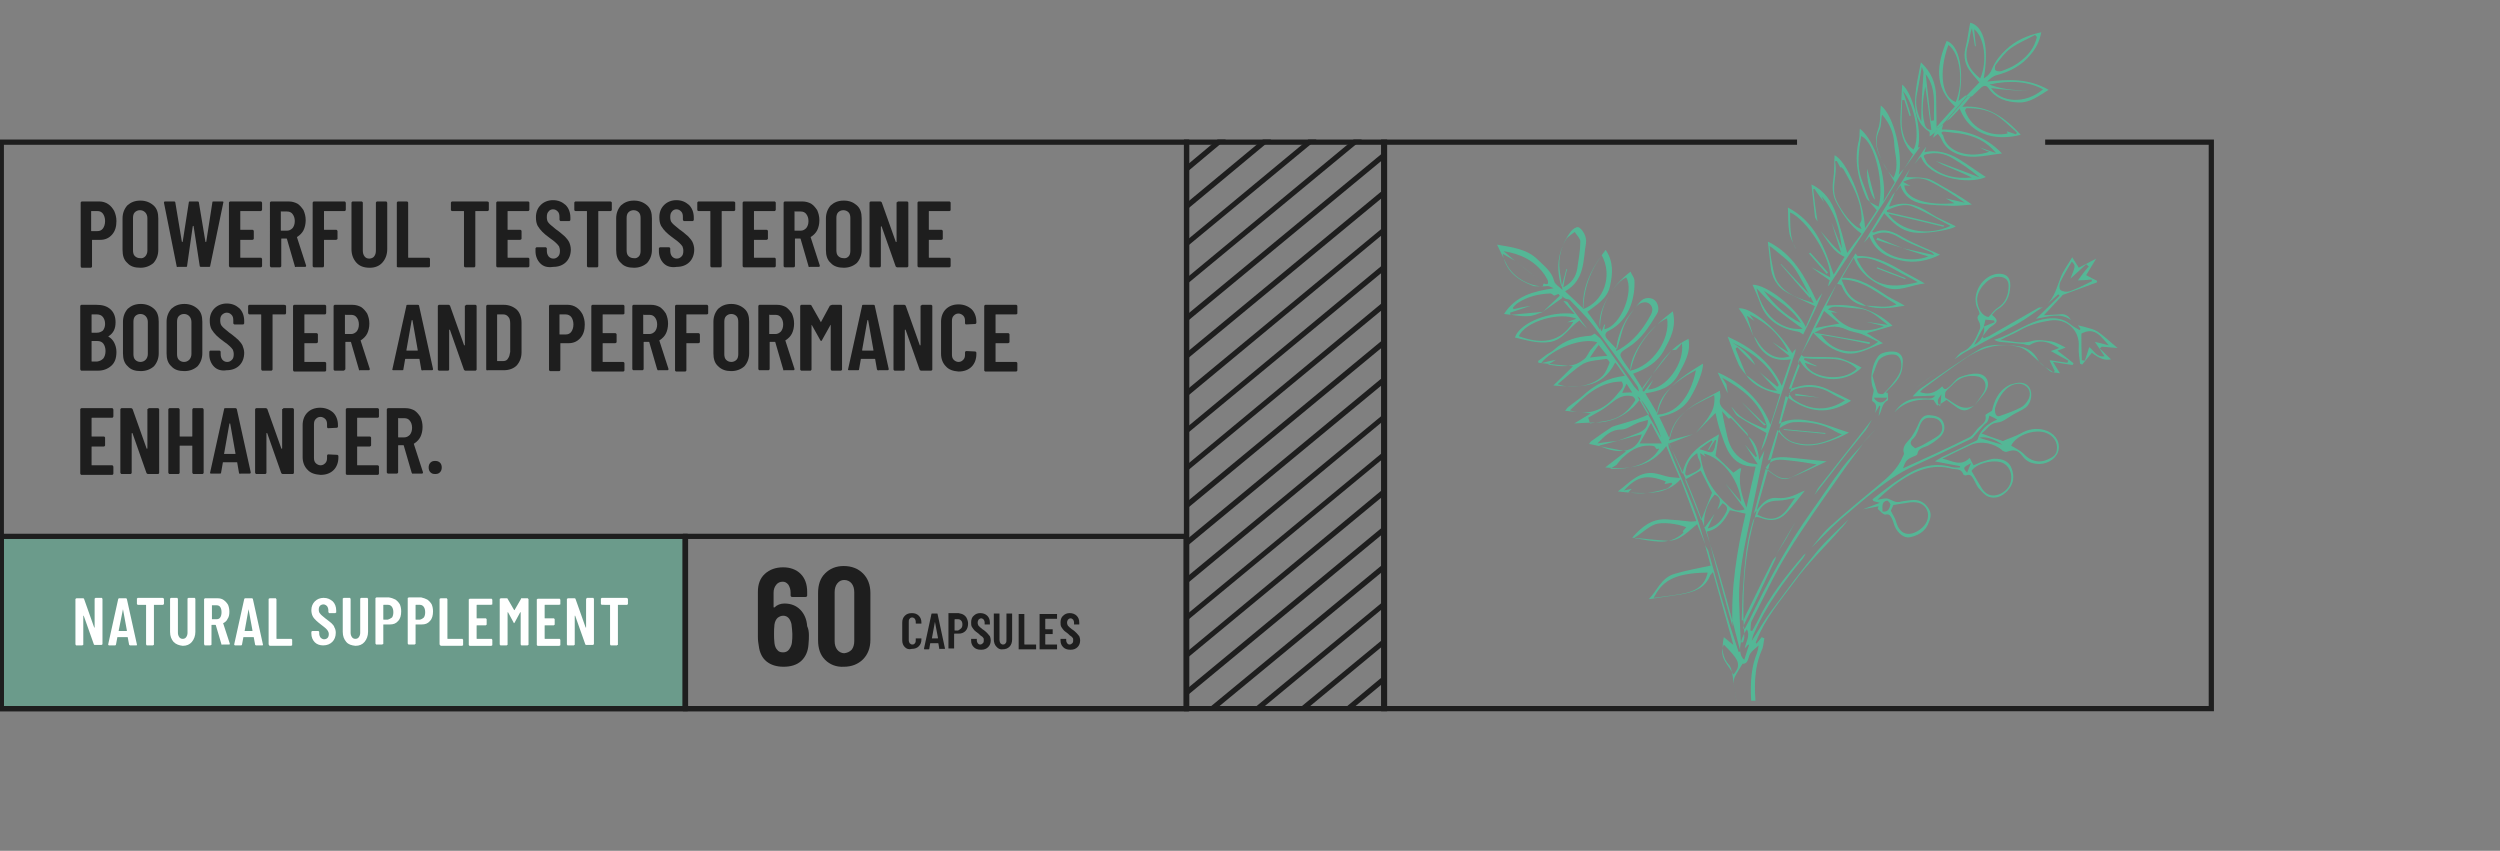 <?xml version="1.0" encoding="utf-8"?>
<!-- Generator: Adobe Illustrator 26.1.0, SVG Export Plug-In . SVG Version: 6.00 Build 0)  -->
<svg version="1.1" id="Capa_1" xmlns="http://www.w3.org/2000/svg" xmlns:xlink="http://www.w3.org/1999/xlink" x="0px" y="0px"
	 viewBox="0 0 573.3 195.1" style="enable-background:new 0 0 573.3 195.1;" xml:space="preserve">
<rect x="0" y="0" width="573.3" height="195.1" fill="#808080" stroke="none"/>
<style type="text/css">
	.st0{fill:#1E1E1E;}
	.st1{clip-path:url(#SVGID_00000014635605295708733060000015460650100706960019_);}
	.st2{fill:#54B796;}
	.st3{opacity:0.48;fill:#54B796;}
	.st4{fill:#FFFFFF;}
</style>
<g>
	<g>
		<path class="st0" d="M24.8,46.8c0.6,0.4,1,0.9,1.4,1.6c0.3,0.7,0.5,1.4,0.5,2.3c0,1.3-0.3,2.3-1,3.1c-0.7,0.8-1.6,1.2-2.7,1.2
			h-1.8c-0.1,0-0.1,0-0.1,0.1v6c0,0.1,0,0.1-0.1,0.2c-0.1,0.1-0.1,0.1-0.2,0.1h-2c-0.1,0-0.1,0-0.2-0.1c0-0.1-0.1-0.1-0.1-0.2V46.5
			c0-0.1,0-0.1,0.1-0.2c0.1-0.1,0.1-0.1,0.2-0.1h4C23.5,46.2,24.2,46.4,24.8,46.8z M23.6,52.4c0.3-0.4,0.5-1,0.5-1.7
			c0-0.7-0.2-1.3-0.5-1.7c-0.3-0.4-0.7-0.6-1.3-0.6h-1.3c-0.1,0-0.1,0-0.1,0.1v4.4c0,0.1,0,0.1,0.1,0.1h1.3
			C22.9,53,23.3,52.8,23.6,52.4z"/>
		<path class="st0" d="M29.2,60.3c-0.8-0.7-1.1-1.7-1.1-3v-7.2c0-1.2,0.4-2.2,1.1-3c0.8-0.7,1.7-1.1,3-1.1c1.2,0,2.2,0.4,3,1.1
			c0.8,0.7,1.1,1.7,1.1,3v7.2c0,1.2-0.4,2.2-1.1,3c-0.8,0.7-1.8,1.1-3,1.1C30.9,61.4,29.9,61.1,29.2,60.3z M33.3,58.8
			c0.3-0.3,0.5-0.8,0.5-1.3V50c0-0.5-0.2-1-0.5-1.3c-0.3-0.3-0.7-0.5-1.2-0.5c-0.5,0-0.9,0.2-1.2,0.5c-0.3,0.3-0.4,0.8-0.4,1.3v7.4
			c0,0.5,0.1,1,0.4,1.3c0.3,0.3,0.7,0.5,1.2,0.5C32.6,59.3,33,59.1,33.3,58.8z"/>
		<path class="st0" d="M40.5,61l-2.9-14.5l0-0.1c0-0.1,0.1-0.2,0.2-0.2h2.1c0.2,0,0.3,0.1,0.3,0.2l1.5,9c0,0,0,0.1,0.1,0.1
			c0,0,0,0,0.1-0.1l1.4-9c0-0.2,0.1-0.2,0.3-0.2h1.7c0.2,0,0.3,0.1,0.3,0.2l1.5,9c0,0,0,0.1,0.1,0.1c0,0,0.1,0,0.1-0.1l1.4-9
			c0-0.2,0.1-0.2,0.3-0.2h2c0.2,0,0.3,0.1,0.2,0.3L48.2,61c0,0.2-0.1,0.2-0.3,0.2h-1.8c-0.2,0-0.3-0.1-0.3-0.2l-1.4-9.1
			c0-0.1,0-0.1-0.1-0.1c0,0,0,0-0.1,0.1L42.9,61c0,0.2-0.1,0.2-0.3,0.2h-1.8C40.6,61.3,40.5,61.2,40.5,61z"/>
		<path class="st0" d="M60,48.3c-0.1,0.1-0.1,0.1-0.2,0.1h-4.6c-0.1,0-0.1,0-0.1,0.1v4.1c0,0.1,0,0.1,0.1,0.1h2.7
			c0.1,0,0.1,0,0.2,0.1c0.1,0.1,0.1,0.1,0.1,0.2v1.7c0,0.1,0,0.1-0.1,0.2c0,0-0.1,0.1-0.2,0.1h-2.7c-0.1,0-0.1,0-0.1,0.1V59
			c0,0.1,0,0.1,0.1,0.1h4.6c0.1,0,0.1,0,0.2,0.1c0,0.1,0.1,0.1,0.1,0.2V61c0,0.1,0,0.1-0.1,0.2c-0.1,0.1-0.1,0.1-0.2,0.1h-7
			c-0.1,0-0.1,0-0.2-0.1c0-0.1-0.1-0.1-0.1-0.2V46.5c0-0.1,0-0.1,0.1-0.2c0.1-0.1,0.1-0.1,0.2-0.1h7c0.1,0,0.1,0,0.2,0.1
			c0,0.1,0.1,0.1,0.1,0.2v1.6C60,48.2,60,48.3,60,48.3z"/>
		<path class="st0" d="M67.6,61l-1.8-6.2c0-0.1-0.1-0.1-0.1-0.1h-1.1c-0.1,0-0.1,0-0.1,0.1V61c0,0.1,0,0.1-0.1,0.2
			c-0.1,0.1-0.1,0.1-0.2,0.1h-2c-0.1,0-0.1,0-0.2-0.1c0-0.1-0.1-0.1-0.1-0.2V46.5c0-0.1,0-0.1,0.1-0.2c0.1-0.1,0.1-0.1,0.2-0.1h4
			c0.8,0,1.4,0.2,2,0.5c0.6,0.4,1,0.9,1.4,1.5c0.3,0.7,0.5,1.4,0.5,2.3c0,0.9-0.2,1.7-0.5,2.3c-0.3,0.6-0.8,1.1-1.4,1.5
			c-0.1,0-0.1,0.1-0.1,0.1l2.1,6.5c0,0,0,0.1,0,0.1c0,0.1-0.1,0.2-0.2,0.2h-2.1C67.7,61.3,67.6,61.2,67.6,61z M64.4,48.5v4.3
			c0,0.1,0,0.1,0.1,0.1h1.3c0.5,0,0.9-0.2,1.3-0.6c0.3-0.4,0.5-0.9,0.5-1.6c0-0.7-0.2-1.2-0.5-1.6c-0.3-0.4-0.7-0.6-1.3-0.6h-1.3
			C64.4,48.4,64.4,48.4,64.4,48.5z"/>
		<path class="st0" d="M79.2,48.3c0,0.1-0.1,0.1-0.2,0.1h-4.6c-0.1,0-0.1,0-0.1,0.1v4.1c0,0.1,0,0.1,0.1,0.1h2.7
			c0.1,0,0.1,0,0.2,0.1c0,0.1,0.1,0.1,0.1,0.2v1.7c0,0.1,0,0.1-0.1,0.2c-0.1,0-0.1,0.1-0.2,0.1h-2.7c-0.1,0-0.1,0-0.1,0.1V61
			c0,0.1,0,0.1-0.1,0.2c0,0.1-0.1,0.1-0.2,0.1h-2c-0.1,0-0.1,0-0.2-0.1c-0.1-0.1-0.1-0.1-0.1-0.2V46.5c0-0.1,0-0.1,0.1-0.2
			c0.1-0.1,0.1-0.1,0.2-0.1h7c0.1,0,0.1,0,0.2,0.1c0,0.1,0.1,0.1,0.1,0.2v1.6C79.3,48.2,79.2,48.3,79.2,48.3z"/>
		<path class="st0" d="M81.7,60.2c-0.7-0.8-1.1-1.8-1.1-3.1V46.5c0-0.1,0-0.1,0.1-0.2c0.1-0.1,0.1-0.1,0.2-0.1h2
			c0.1,0,0.1,0,0.2,0.1c0.1,0.1,0.1,0.1,0.1,0.2v10.9c0,0.6,0.1,1,0.4,1.4c0.3,0.4,0.7,0.5,1.1,0.5s0.9-0.2,1.1-0.5
			c0.3-0.4,0.4-0.8,0.4-1.4V46.5c0-0.1,0-0.1,0.1-0.2c0.1-0.1,0.1-0.1,0.2-0.1h2c0.1,0,0.1,0,0.2,0.1c0,0.1,0.1,0.1,0.1,0.2v10.6
			c0,1.3-0.4,2.3-1.1,3.1c-0.7,0.8-1.7,1.2-2.9,1.2C83.4,61.4,82.4,61,81.7,60.2z"/>
		<path class="st0" d="M91,61.2C91,61.1,91,61.1,91,61V46.5c0-0.1,0-0.1,0.1-0.2c0.1-0.1,0.1-0.1,0.2-0.1h2c0.1,0,0.1,0,0.2,0.1
			c0.1,0.1,0.1,0.1,0.1,0.2V59c0,0.1,0,0.1,0.1,0.1h4.6c0.1,0,0.1,0,0.2,0.1c0.1,0.1,0.1,0.1,0.1,0.2V61c0,0.1,0,0.1-0.1,0.2
			c-0.1,0.1-0.1,0.1-0.2,0.1h-7C91.1,61.3,91.1,61.2,91,61.2z"/>
		<path class="st0" d="M112,46.3c0.1,0.1,0.1,0.1,0.1,0.2v1.6c0,0.1,0,0.1-0.1,0.2c-0.1,0.1-0.1,0.1-0.2,0.1h-2.7
			c-0.1,0-0.1,0-0.1,0.1V61c0,0.1,0,0.1-0.1,0.2c0,0.1-0.1,0.1-0.2,0.1h-2c-0.1,0-0.1,0-0.2-0.1c-0.1-0.1-0.1-0.1-0.1-0.2V48.5
			c0-0.1,0-0.1-0.1-0.1h-2.6c-0.1,0-0.1,0-0.2-0.1c-0.1,0-0.1-0.1-0.1-0.2v-1.6c0-0.1,0-0.1,0.1-0.2c0.1-0.1,0.1-0.1,0.2-0.1h8
			C111.9,46.2,112,46.3,112,46.3z"/>
		<path class="st0" d="M121.3,48.3c-0.1,0.1-0.1,0.1-0.2,0.1h-4.6c-0.1,0-0.1,0-0.1,0.1v4.1c0,0.1,0,0.1,0.1,0.1h2.8
			c0.1,0,0.1,0,0.2,0.1c0.1,0.1,0.1,0.1,0.1,0.2v1.7c0,0.1,0,0.1-0.1,0.2c-0.1,0-0.1,0.1-0.2,0.1h-2.8c-0.1,0-0.1,0-0.1,0.1V59
			c0,0.1,0,0.1,0.1,0.1h4.6c0.1,0,0.1,0,0.2,0.1c0.1,0.1,0.1,0.1,0.1,0.2V61c0,0.1,0,0.1-0.1,0.2c-0.1,0.1-0.1,0.1-0.2,0.1h-7
			c-0.1,0-0.1,0-0.2-0.1c-0.1-0.1-0.1-0.1-0.1-0.2V46.5c0-0.1,0-0.1,0.1-0.2c0.1-0.1,0.1-0.1,0.2-0.1h7c0.1,0,0.1,0,0.2,0.1
			c0.1,0.1,0.1,0.1,0.1,0.2v1.6C121.4,48.2,121.3,48.3,121.3,48.3z"/>
		<path class="st0" d="M123.9,60.4c-0.7-0.7-1.1-1.7-1.1-2.8V57c0-0.1,0-0.1,0.1-0.2c0.1-0.1,0.1-0.1,0.2-0.1h2c0.1,0,0.1,0,0.2,0.1
			c0.1,0.1,0.1,0.1,0.1,0.2v0.4c0,0.6,0.1,1,0.4,1.4c0.3,0.3,0.6,0.5,1.1,0.5s0.8-0.2,1.1-0.5c0.3-0.3,0.4-0.7,0.4-1.3
			c0-0.4-0.1-0.7-0.2-1c-0.2-0.3-0.4-0.5-0.7-0.8s-0.7-0.6-1.4-1.1c-0.7-0.5-1.3-1-1.7-1.4c-0.4-0.4-0.8-0.9-1.1-1.4
			c-0.3-0.6-0.4-1.2-0.4-2c0-1.2,0.4-2.1,1.1-2.8c0.7-0.7,1.7-1.1,2.8-1.1c1.2,0,2.1,0.4,2.9,1.1c0.7,0.7,1.1,1.7,1.1,2.9v0.5
			c0,0.1,0,0.1-0.1,0.2s-0.1,0.1-0.2,0.1h-1.9c-0.1,0-0.1,0-0.2-0.1c0-0.1-0.1-0.1-0.1-0.2v-0.6c0-0.6-0.1-1-0.4-1.3
			c-0.3-0.3-0.6-0.5-1.1-0.5c-0.4,0-0.8,0.2-1,0.5c-0.3,0.3-0.4,0.7-0.4,1.3c0,0.5,0.1,1,0.4,1.3c0.3,0.4,0.9,0.8,1.7,1.5
			c0.9,0.6,1.5,1.2,2,1.6c0.4,0.4,0.8,0.9,1,1.3s0.4,1.1,0.4,1.7c0,1.2-0.4,2.2-1.1,2.9c-0.7,0.7-1.7,1.1-2.9,1.1
			C125.5,61.4,124.6,61.1,123.9,60.4z"/>
		<path class="st0" d="M140.2,46.3c0.1,0.1,0.1,0.1,0.1,0.2v1.6c0,0.1,0,0.1-0.1,0.2c-0.1,0.1-0.1,0.1-0.2,0.1h-2.7
			c-0.1,0-0.1,0-0.1,0.1V61c0,0.1,0,0.1-0.1,0.2c0,0.1-0.1,0.1-0.2,0.1h-2c-0.1,0-0.1,0-0.2-0.1c-0.1-0.1-0.1-0.1-0.1-0.2V48.5
			c0-0.1,0-0.1-0.1-0.1H132c-0.1,0-0.1,0-0.2-0.1c-0.1,0-0.1-0.1-0.1-0.2v-1.6c0-0.1,0-0.1,0.1-0.2c0.1-0.1,0.1-0.1,0.2-0.1h8
			C140.1,46.2,140.2,46.3,140.2,46.3z"/>
		<path class="st0" d="M142.4,60.3c-0.8-0.7-1.1-1.7-1.1-3v-7.2c0-1.2,0.4-2.2,1.1-3c0.8-0.7,1.7-1.1,3-1.1c1.2,0,2.2,0.4,3,1.1
			c0.8,0.7,1.1,1.7,1.1,3v7.2c0,1.2-0.4,2.2-1.1,3c-0.8,0.7-1.8,1.1-3,1.1C144.1,61.4,143.1,61.1,142.4,60.3z M146.5,58.8
			c0.3-0.3,0.4-0.8,0.4-1.3V50c0-0.5-0.1-1-0.4-1.3c-0.3-0.3-0.7-0.5-1.2-0.5c-0.5,0-0.9,0.2-1.2,0.5c-0.3,0.3-0.4,0.8-0.4,1.3v7.4
			c0,0.5,0.1,1,0.4,1.3c0.3,0.3,0.7,0.5,1.2,0.5C145.8,59.3,146.2,59.1,146.5,58.8z"/>
		<path class="st0" d="M152.2,60.4c-0.7-0.7-1.1-1.7-1.1-2.8V57c0-0.1,0-0.1,0.1-0.2c0.1-0.1,0.1-0.1,0.2-0.1h2c0.1,0,0.1,0,0.2,0.1
			c0.1,0.1,0.1,0.1,0.1,0.2v0.4c0,0.6,0.1,1,0.4,1.4c0.3,0.3,0.6,0.5,1.1,0.5s0.8-0.2,1.1-0.5s0.4-0.7,0.4-1.3c0-0.4-0.1-0.7-0.2-1
			c-0.2-0.3-0.4-0.5-0.7-0.8s-0.7-0.6-1.4-1.1c-0.7-0.5-1.3-1-1.7-1.4c-0.4-0.4-0.8-0.9-1.1-1.4c-0.3-0.6-0.4-1.2-0.4-2
			c0-1.2,0.4-2.1,1.1-2.8c0.7-0.7,1.7-1.1,2.8-1.1c1.2,0,2.1,0.4,2.9,1.1c0.7,0.7,1.1,1.7,1.1,2.9v0.5c0,0.1,0,0.1-0.1,0.2
			s-0.1,0.1-0.2,0.1h-1.9c-0.1,0-0.1,0-0.2-0.1c0-0.1-0.1-0.1-0.1-0.2v-0.6c0-0.6-0.1-1-0.4-1.3c-0.3-0.3-0.6-0.5-1.1-0.5
			c-0.4,0-0.8,0.2-1,0.5c-0.3,0.3-0.4,0.7-0.4,1.3c0,0.5,0.1,1,0.4,1.3c0.3,0.4,0.9,0.8,1.7,1.5c0.9,0.6,1.5,1.2,2,1.6
			c0.4,0.4,0.8,0.9,1,1.3s0.4,1.1,0.4,1.7c0,1.2-0.4,2.2-1.1,2.9c-0.7,0.7-1.7,1.1-2.9,1.1C153.9,61.4,152.9,61.1,152.2,60.4z"/>
		<path class="st0" d="M168.5,46.3c0.1,0.1,0.1,0.1,0.1,0.2v1.6c0,0.1,0,0.1-0.1,0.2c-0.1,0.1-0.1,0.1-0.2,0.1h-2.7
			c-0.1,0-0.1,0-0.1,0.1V61c0,0.1,0,0.1-0.1,0.2c0,0.1-0.1,0.1-0.2,0.1h-2c-0.1,0-0.1,0-0.2-0.1c-0.1-0.1-0.1-0.1-0.1-0.2V48.5
			c0-0.1,0-0.1-0.1-0.1h-2.6c-0.1,0-0.1,0-0.2-0.1c-0.1,0-0.1-0.1-0.1-0.2v-1.6c0-0.1,0-0.1,0.1-0.2c0.1-0.1,0.1-0.1,0.2-0.1h8
			C168.4,46.2,168.5,46.3,168.5,46.3z"/>
		<path class="st0" d="M177.8,48.3c-0.1,0.1-0.1,0.1-0.2,0.1H173c-0.1,0-0.1,0-0.1,0.1v4.1c0,0.1,0,0.1,0.1,0.1h2.8
			c0.1,0,0.1,0,0.2,0.1c0.1,0.1,0.1,0.1,0.1,0.2v1.7c0,0.1,0,0.1-0.1,0.2c-0.1,0-0.1,0.1-0.2,0.1H173c-0.1,0-0.1,0-0.1,0.1V59
			c0,0.1,0,0.1,0.1,0.1h4.6c0.1,0,0.1,0,0.2,0.1c0.1,0.1,0.1,0.1,0.1,0.2V61c0,0.1,0,0.1-0.1,0.2c-0.1,0.1-0.1,0.1-0.2,0.1h-7
			c-0.1,0-0.1,0-0.2-0.1c-0.1-0.1-0.1-0.1-0.1-0.2V46.5c0-0.1,0-0.1,0.1-0.2c0.1-0.1,0.1-0.1,0.2-0.1h7c0.1,0,0.1,0,0.2,0.1
			c0.1,0.1,0.1,0.1,0.1,0.2v1.6C177.9,48.2,177.8,48.3,177.8,48.3z"/>
		<path class="st0" d="M185.4,61l-1.8-6.2c0-0.1-0.1-0.1-0.1-0.1h-1.1c-0.1,0-0.1,0-0.1,0.1V61c0,0.1,0,0.1-0.1,0.2
			c-0.1,0.1-0.1,0.1-0.2,0.1h-2c-0.1,0-0.1,0-0.2-0.1s-0.1-0.1-0.1-0.2V46.5c0-0.1,0-0.1,0.1-0.2s0.1-0.1,0.2-0.1h4
			c0.8,0,1.4,0.2,2,0.5c0.6,0.4,1,0.9,1.4,1.5c0.3,0.7,0.5,1.4,0.5,2.3c0,0.9-0.2,1.7-0.5,2.3c-0.3,0.6-0.8,1.1-1.4,1.5
			c-0.1,0-0.1,0.1-0.1,0.1l2.1,6.5c0,0,0,0.1,0,0.1c0,0.1-0.1,0.2-0.2,0.2h-2.1C185.5,61.3,185.4,61.2,185.4,61z M182.2,48.5v4.3
			c0,0.1,0,0.1,0.1,0.1h1.3c0.5,0,0.9-0.2,1.3-0.6c0.3-0.4,0.5-0.9,0.5-1.6c0-0.7-0.2-1.2-0.5-1.6c-0.3-0.4-0.7-0.6-1.3-0.6h-1.3
			C182.2,48.4,182.2,48.4,182.2,48.5z"/>
		<path class="st0" d="M190.5,60.3c-0.8-0.7-1.1-1.7-1.1-3v-7.2c0-1.2,0.4-2.2,1.1-3c0.8-0.7,1.7-1.1,3-1.1s2.2,0.4,3,1.1
			c0.8,0.7,1.1,1.7,1.1,3v7.2c0,1.2-0.4,2.2-1.1,3c-0.8,0.7-1.8,1.1-3,1.1S191.2,61.1,190.5,60.3z M194.6,58.8
			c0.3-0.3,0.4-0.8,0.4-1.3V50c0-0.5-0.1-1-0.4-1.3c-0.3-0.3-0.7-0.5-1.2-0.5c-0.5,0-0.9,0.2-1.2,0.5c-0.3,0.3-0.4,0.8-0.4,1.3v7.4
			c0,0.5,0.1,1,0.4,1.3c0.3,0.3,0.7,0.5,1.2,0.5C193.9,59.3,194.3,59.1,194.6,58.8z"/>
		<path class="st0" d="M205.8,46.3c0.1-0.1,0.1-0.1,0.2-0.1h2c0.1,0,0.1,0,0.2,0.1s0.1,0.1,0.1,0.2V61c0,0.1,0,0.1-0.1,0.2
			s-0.1,0.1-0.2,0.1h-2.3c-0.1,0-0.2-0.1-0.3-0.2l-3.2-9.1c0,0,0-0.1-0.1-0.1c0,0-0.1,0-0.1,0.1l0,9c0,0.1,0,0.1-0.1,0.2
			c0,0.1-0.1,0.1-0.2,0.1h-2c-0.1,0-0.1,0-0.2-0.1s-0.1-0.1-0.1-0.2V46.5c0-0.1,0-0.1,0.1-0.2s0.1-0.1,0.2-0.1h2.2
			c0.1,0,0.2,0.1,0.3,0.2l3.2,9c0,0,0,0.1,0.1,0.1c0,0,0.1,0,0.1-0.1v-9C205.7,46.4,205.7,46.4,205.8,46.3z"/>
		<path class="st0" d="M217.9,48.3c-0.1,0.1-0.1,0.1-0.2,0.1h-4.6c-0.1,0-0.1,0-0.1,0.1v4.1c0,0.1,0,0.1,0.1,0.1h2.8
			c0.1,0,0.1,0,0.2,0.1c0.1,0.1,0.1,0.1,0.1,0.2v1.7c0,0.1,0,0.1-0.1,0.2c-0.1,0-0.1,0.1-0.2,0.1h-2.8c-0.1,0-0.1,0-0.1,0.1V59
			c0,0.1,0,0.1,0.1,0.1h4.6c0.1,0,0.1,0,0.2,0.1c0.1,0.1,0.1,0.1,0.1,0.2V61c0,0.1,0,0.1-0.1,0.2c-0.1,0.1-0.1,0.1-0.2,0.1h-7
			c-0.1,0-0.1,0-0.2-0.1c-0.1-0.1-0.1-0.1-0.1-0.2V46.5c0-0.1,0-0.1,0.1-0.2c0.1-0.1,0.1-0.1,0.2-0.1h7c0.1,0,0.1,0,0.2,0.1
			c0.1,0.1,0.1,0.1,0.1,0.2v1.6C218,48.2,218,48.3,217.9,48.3z"/>
		<path class="st0" d="M25.5,83.9c-0.8,0.7-1.8,1.1-3,1.1h-3.8c-0.1,0-0.1,0-0.2-0.1c0-0.1-0.1-0.1-0.1-0.2V70.2
			c0-0.1,0-0.1,0.1-0.2c0.1-0.1,0.1-0.1,0.2-0.1h3.4c1.4,0,2.4,0.3,3.2,1c0.8,0.7,1.2,1.7,1.2,3c0,1.5-0.5,2.5-1.6,3.2
			c-0.1,0-0.1,0.1,0,0.1c0.6,0.4,1,0.8,1.3,1.4c0.3,0.6,0.5,1.3,0.5,2.1C26.7,82.2,26.3,83.2,25.5,83.9z M21,72.2v4
			c0,0.1,0,0.1,0.1,0.1h1.1c0.6,0,1-0.2,1.4-0.5c0.3-0.4,0.5-0.9,0.5-1.5c0-0.7-0.2-1.2-0.5-1.6c-0.3-0.4-0.8-0.6-1.4-0.6h-1.1
			C21,72.1,21,72.1,21,72.2z M23.7,82.2c0.3-0.4,0.5-1,0.5-1.7c0-0.7-0.2-1.3-0.5-1.7c-0.3-0.4-0.8-0.6-1.4-0.6h-1.2
			c-0.1,0-0.1,0-0.1,0.1v4.5c0,0.1,0,0.1,0.1,0.1h1.2C22.9,82.8,23.3,82.6,23.7,82.2z"/>
		<path class="st0" d="M29.3,84c-0.8-0.7-1.1-1.7-1.1-3v-7.2c0-1.2,0.4-2.2,1.1-3c0.8-0.7,1.7-1.1,3-1.1c1.2,0,2.2,0.4,3,1.1
			c0.8,0.7,1.1,1.7,1.1,3V81c0,1.2-0.4,2.2-1.1,3c-0.8,0.7-1.8,1.1-3,1.1C31,85.1,30,84.8,29.3,84z M33.4,82.5
			c0.3-0.3,0.5-0.8,0.5-1.3v-7.4c0-0.5-0.2-1-0.5-1.3c-0.3-0.3-0.7-0.5-1.2-0.5c-0.5,0-0.9,0.2-1.2,0.5c-0.3,0.3-0.4,0.8-0.4,1.3
			v7.4c0,0.5,0.1,1,0.4,1.3c0.3,0.3,0.7,0.5,1.2,0.5C32.7,83,33.1,82.8,33.4,82.5z"/>
		<path class="st0" d="M39.3,84c-0.8-0.7-1.1-1.7-1.1-3v-7.2c0-1.2,0.4-2.2,1.1-3c0.8-0.7,1.7-1.1,3-1.1c1.2,0,2.2,0.4,3,1.1
			c0.8,0.7,1.1,1.7,1.1,3V81c0,1.2-0.4,2.2-1.1,3c-0.8,0.7-1.8,1.1-3,1.1C41,85.1,40,84.8,39.3,84z M43.4,82.5
			c0.3-0.3,0.5-0.8,0.5-1.3v-7.4c0-0.5-0.2-1-0.5-1.3c-0.3-0.3-0.7-0.5-1.2-0.5c-0.5,0-0.9,0.2-1.2,0.5c-0.3,0.3-0.4,0.8-0.4,1.3
			v7.4c0,0.5,0.1,1,0.4,1.3c0.3,0.3,0.7,0.5,1.2,0.5C42.7,83,43.1,82.8,43.4,82.5z"/>
		<path class="st0" d="M49.1,84.1c-0.7-0.7-1.1-1.7-1.1-2.8v-0.6c0-0.1,0-0.1,0.1-0.2c0-0.1,0.1-0.1,0.2-0.1h2c0.1,0,0.1,0,0.2,0.1
			c0.1,0.1,0.1,0.1,0.1,0.2v0.4c0,0.6,0.1,1,0.4,1.4c0.3,0.3,0.6,0.5,1.1,0.5s0.8-0.2,1.1-0.5c0.3-0.3,0.4-0.7,0.4-1.3
			c0-0.4-0.1-0.7-0.2-1c-0.2-0.3-0.4-0.5-0.7-0.8s-0.7-0.6-1.4-1.1c-0.7-0.5-1.3-1-1.7-1.4c-0.4-0.4-0.8-0.9-1.1-1.4
			c-0.3-0.6-0.4-1.2-0.4-2c0-1.2,0.4-2.1,1.1-2.8c0.7-0.7,1.7-1.1,2.8-1.1c1.2,0,2.1,0.4,2.9,1.1c0.7,0.7,1.1,1.7,1.1,2.9v0.5
			c0,0.1,0,0.1-0.1,0.2c0,0.1-0.1,0.1-0.2,0.1h-1.9c-0.1,0-0.1,0-0.2-0.1c-0.1-0.1-0.1-0.1-0.1-0.2v-0.6c0-0.6-0.1-1-0.4-1.3
			c-0.3-0.3-0.6-0.5-1.1-0.5c-0.4,0-0.8,0.2-1.1,0.5c-0.3,0.3-0.4,0.7-0.4,1.3c0,0.5,0.1,1,0.4,1.3c0.3,0.4,0.9,0.8,1.7,1.5
			c0.9,0.6,1.5,1.2,2,1.6c0.4,0.4,0.8,0.9,1,1.3c0.2,0.5,0.4,1.1,0.4,1.7c0,1.2-0.4,2.2-1.1,2.9c-0.7,0.7-1.7,1.1-2.9,1.1
			C50.8,85.1,49.8,84.8,49.1,84.1z"/>
		<path class="st0" d="M65.5,70c0.1,0.1,0.1,0.1,0.1,0.2v1.6c0,0.1,0,0.1-0.1,0.2c0,0.1-0.1,0.1-0.2,0.1h-2.7c-0.1,0-0.1,0-0.1,0.1
			v12.5c0,0.1,0,0.1-0.1,0.2c-0.1,0.1-0.1,0.1-0.2,0.1h-2c-0.1,0-0.1,0-0.2-0.1c0-0.1-0.1-0.1-0.1-0.2V72.2c0-0.1,0-0.1-0.1-0.1
			h-2.6c-0.1,0-0.1,0-0.2-0.1c0,0-0.1-0.1-0.1-0.2v-1.6c0-0.1,0-0.1,0.1-0.2c0.1-0.1,0.1-0.1,0.2-0.1h8C65.3,69.9,65.4,70,65.5,70z"
			/>
		<path class="st0" d="M74.7,72c-0.1,0.1-0.1,0.1-0.2,0.1h-4.6c-0.1,0-0.1,0-0.1,0.1v4.1c0,0.1,0,0.1,0.1,0.1h2.7
			c0.1,0,0.1,0,0.2,0.1c0.1,0.1,0.1,0.1,0.1,0.2v1.7c0,0.1,0,0.1-0.1,0.2c-0.1,0-0.1,0.1-0.2,0.1h-2.7c-0.1,0-0.1,0-0.1,0.1v4.1
			c0,0.1,0,0.1,0.1,0.1h4.6c0.1,0,0.1,0,0.2,0.1c0.1,0.1,0.1,0.1,0.1,0.2v1.6c0,0.1,0,0.1-0.1,0.2c-0.1,0.1-0.1,0.1-0.2,0.1h-7
			c-0.1,0-0.1,0-0.2-0.1c0-0.1-0.1-0.1-0.1-0.2V70.2c0-0.1,0-0.1,0.1-0.2c0.1-0.1,0.1-0.1,0.2-0.1h7c0.1,0,0.1,0,0.2,0.1
			c0.1,0.1,0.1,0.1,0.1,0.2v1.6C74.8,71.9,74.7,72,74.7,72z"/>
		<path class="st0" d="M82.3,84.7l-1.8-6.2c0-0.1-0.1-0.1-0.1-0.1h-1.1c-0.1,0-0.1,0-0.1,0.1v6.1c0,0.1,0,0.1-0.1,0.2
			C79,84.9,78.9,85,78.8,85h-2c-0.1,0-0.1,0-0.2-0.1c-0.1-0.1-0.1-0.1-0.1-0.2V70.2c0-0.1,0-0.1,0.1-0.2c0.1-0.1,0.1-0.1,0.2-0.1h4
			c0.8,0,1.4,0.2,2,0.5c0.6,0.4,1,0.9,1.4,1.5c0.3,0.7,0.5,1.4,0.5,2.3c0,0.9-0.2,1.7-0.5,2.3c-0.3,0.6-0.8,1.1-1.4,1.5
			c-0.1,0-0.1,0.1-0.1,0.1l2.1,6.5c0,0,0,0.1,0,0.1c0,0.1-0.1,0.2-0.2,0.2h-2.1C82.4,85,82.3,84.9,82.3,84.7z M79.1,72.2v4.3
			c0,0.1,0,0.1,0.1,0.1h1.3c0.5,0,0.9-0.2,1.3-0.6c0.3-0.4,0.5-0.9,0.5-1.6s-0.2-1.2-0.5-1.6s-0.7-0.6-1.3-0.6h-1.3
			C79.1,72.1,79.1,72.1,79.1,72.2z"/>
		<path class="st0" d="M96.6,84.7l-0.4-2.3c0-0.1,0-0.1-0.1-0.1H93c-0.1,0-0.1,0-0.1,0.1l-0.4,2.3c0,0.2-0.1,0.2-0.3,0.2h-2
			c-0.2,0-0.3-0.1-0.2-0.3l3.2-14.5c0-0.2,0.1-0.2,0.3-0.2h2.3c0.2,0,0.3,0.1,0.3,0.2l3.2,14.5v0.1c0,0.1-0.1,0.2-0.2,0.2h-2
			C96.7,85,96.6,84.9,96.6,84.7z M93.3,80.4h2.4c0.1,0,0.1,0,0.1-0.1l-1.2-6.8c0,0,0-0.1-0.1-0.1c0,0-0.1,0-0.1,0.1l-1.2,6.8
			C93.2,80.4,93.2,80.4,93.3,80.4z"/>
		<path class="st0" d="M106.8,70c0.1-0.1,0.1-0.1,0.2-0.1h2c0.1,0,0.1,0,0.2,0.1c0.1,0.1,0.1,0.1,0.1,0.2v14.5c0,0.1,0,0.1-0.1,0.2
			c-0.1,0.1-0.1,0.1-0.2,0.1h-2.3c-0.1,0-0.2-0.1-0.3-0.2l-3.2-9.1c0,0,0-0.1-0.1-0.1c0,0-0.1,0-0.1,0.1l0,9c0,0.1,0,0.1-0.1,0.2
			c0,0.1-0.1,0.1-0.2,0.1h-2c-0.1,0-0.1,0-0.2-0.1c-0.1-0.1-0.1-0.1-0.1-0.2V70.2c0-0.1,0-0.1,0.1-0.2c0.1-0.1,0.1-0.1,0.2-0.1h2.2
			c0.1,0,0.2,0.1,0.3,0.2l3.2,9c0,0,0,0.1,0.1,0.1c0,0,0.1,0,0.1-0.1v-9C106.7,70.1,106.7,70.1,106.8,70z"/>
		<path class="st0" d="M111.6,84.9c-0.1-0.1-0.1-0.1-0.1-0.2V70.2c0-0.1,0-0.1,0.1-0.2c0.1-0.1,0.1-0.1,0.2-0.1h3.7
			c1.2,0,2.2,0.4,3,1.1c0.7,0.7,1.1,1.7,1.1,3v6.8c0,1.2-0.4,2.2-1.1,3c-0.7,0.7-1.7,1.1-3,1.1h-3.7C111.7,85,111.6,84.9,111.6,84.9
			z M114.1,82.8l1.3,0c0.5,0,0.9-0.2,1.1-0.6c0.3-0.4,0.4-0.9,0.5-1.5v-6.5c0-0.6-0.1-1.2-0.4-1.5c-0.3-0.4-0.7-0.6-1.2-0.6h-1.3
			c-0.1,0-0.1,0-0.1,0.1v10.5C114,82.8,114,82.8,114.1,82.8z"/>
		<path class="st0" d="M132.2,70.5c0.6,0.4,1,0.9,1.4,1.6c0.3,0.7,0.5,1.4,0.5,2.3c0,1.3-0.3,2.3-1,3.1c-0.7,0.8-1.6,1.2-2.7,1.2
			h-1.8c-0.1,0-0.1,0-0.1,0.1v6c0,0.1,0,0.1-0.1,0.2c0,0.1-0.1,0.1-0.2,0.1h-2c-0.1,0-0.1,0-0.2-0.1c-0.1-0.1-0.1-0.1-0.1-0.2V70.2
			c0-0.1,0-0.1,0.1-0.2c0-0.1,0.1-0.1,0.2-0.1h4C130.9,69.9,131.6,70.1,132.2,70.5z M131,76.1c0.3-0.4,0.5-1,0.5-1.7
			c0-0.7-0.2-1.3-0.5-1.7c-0.3-0.4-0.8-0.6-1.3-0.6h-1.3c-0.1,0-0.1,0-0.1,0.1v4.4c0,0.1,0,0.1,0.1,0.1h1.3
			C130.3,76.7,130.7,76.5,131,76.1z"/>
		<path class="st0" d="M143.1,72c-0.1,0.1-0.1,0.1-0.2,0.1h-4.6c-0.1,0-0.1,0-0.1,0.1v4.1c0,0.1,0,0.1,0.1,0.1h2.8
			c0.1,0,0.1,0,0.2,0.1c0.1,0.1,0.1,0.1,0.1,0.2v1.7c0,0.1,0,0.1-0.1,0.2c-0.1,0-0.1,0.1-0.2,0.1h-2.8c-0.1,0-0.1,0-0.1,0.1v4.1
			c0,0.1,0,0.1,0.1,0.1h4.6c0.1,0,0.1,0,0.2,0.1c0.1,0.1,0.1,0.1,0.1,0.2v1.6c0,0.1,0,0.1-0.1,0.2c-0.1,0.1-0.1,0.1-0.2,0.1h-7
			c-0.1,0-0.1,0-0.2-0.1c-0.1-0.1-0.1-0.1-0.1-0.2V70.2c0-0.1,0-0.1,0.1-0.2c0.1-0.1,0.1-0.1,0.2-0.1h7c0.1,0,0.1,0,0.2,0.1
			c0.1,0.1,0.1,0.1,0.1,0.2v1.6C143.2,71.9,143.2,72,143.1,72z"/>
		<path class="st0" d="M150.7,84.7l-1.8-6.2c0-0.1-0.1-0.1-0.1-0.1h-1.1c-0.1,0-0.1,0-0.1,0.1v6.1c0,0.1,0,0.1-0.1,0.2
			c-0.1,0.1-0.1,0.1-0.2,0.1h-2c-0.1,0-0.1,0-0.2-0.1c-0.1-0.1-0.1-0.1-0.1-0.2V70.2c0-0.1,0-0.1,0.1-0.2c0.1-0.1,0.1-0.1,0.2-0.1h4
			c0.8,0,1.4,0.2,2,0.5c0.6,0.4,1,0.9,1.4,1.5c0.3,0.7,0.5,1.4,0.5,2.3c0,0.9-0.2,1.7-0.5,2.3c-0.3,0.6-0.8,1.1-1.4,1.5
			c-0.1,0-0.1,0.1-0.1,0.1l2.1,6.5c0,0,0,0.1,0,0.1c0,0.1-0.1,0.2-0.2,0.2H151C150.9,85,150.8,84.9,150.7,84.7z M147.5,72.2v4.3
			c0,0.1,0,0.1,0.1,0.1h1.3c0.5,0,0.9-0.2,1.3-0.6c0.3-0.4,0.5-0.9,0.5-1.6s-0.2-1.2-0.5-1.6c-0.3-0.4-0.7-0.6-1.3-0.6h-1.3
			C147.6,72.1,147.5,72.1,147.5,72.2z"/>
		<path class="st0" d="M162.3,72c-0.1,0.1-0.1,0.1-0.2,0.1h-4.6c-0.1,0-0.1,0-0.1,0.1v4.1c0,0.1,0,0.1,0.1,0.1h2.7
			c0.1,0,0.1,0,0.2,0.1c0,0.1,0.1,0.1,0.1,0.2v1.7c0,0.1,0,0.1-0.1,0.2c-0.1,0-0.1,0.1-0.2,0.1h-2.7c-0.1,0-0.1,0-0.1,0.1v6.1
			c0,0.1,0,0.1-0.1,0.2c-0.1,0.1-0.1,0.1-0.2,0.1h-2c-0.1,0-0.1,0-0.2-0.1c-0.1-0.1-0.1-0.1-0.1-0.2V70.2c0-0.1,0-0.1,0.1-0.2
			c0.1-0.1,0.1-0.1,0.2-0.1h7c0.1,0,0.1,0,0.2,0.1c0,0.1,0.1,0.1,0.1,0.2v1.6C162.4,71.9,162.4,72,162.3,72z"/>
		<path class="st0" d="M164.7,84c-0.8-0.7-1.1-1.7-1.1-3v-7.2c0-1.2,0.4-2.2,1.1-3c0.8-0.7,1.7-1.1,3-1.1c1.2,0,2.2,0.4,3,1.1
			c0.8,0.7,1.1,1.7,1.1,3V81c0,1.2-0.4,2.2-1.1,3c-0.8,0.7-1.8,1.1-3,1.1C166.5,85.1,165.5,84.8,164.7,84z M168.9,82.5
			c0.3-0.3,0.4-0.8,0.4-1.3v-7.4c0-0.5-0.1-1-0.4-1.3c-0.3-0.3-0.7-0.5-1.2-0.5c-0.5,0-0.9,0.2-1.2,0.5c-0.3,0.3-0.4,0.8-0.4,1.3
			v7.4c0,0.5,0.1,1,0.4,1.3c0.3,0.3,0.7,0.5,1.2,0.5C168.2,83,168.6,82.8,168.9,82.5z"/>
		<path class="st0" d="M179.6,84.7l-1.8-6.2c0-0.1-0.1-0.1-0.1-0.1h-1.1c-0.1,0-0.1,0-0.1,0.1v6.1c0,0.1,0,0.1-0.1,0.2
			c-0.1,0.1-0.1,0.1-0.2,0.1h-2c-0.1,0-0.1,0-0.2-0.1c-0.1-0.1-0.1-0.1-0.1-0.2V70.2c0-0.1,0-0.1,0.1-0.2c0.1-0.1,0.1-0.1,0.2-0.1h4
			c0.8,0,1.4,0.2,2,0.5c0.6,0.4,1,0.9,1.4,1.5c0.3,0.7,0.5,1.4,0.5,2.3c0,0.9-0.2,1.7-0.5,2.3c-0.3,0.6-0.8,1.1-1.4,1.5
			c-0.1,0-0.1,0.1-0.1,0.1l2.1,6.5c0,0,0,0.1,0,0.1c0,0.1-0.1,0.2-0.2,0.2h-2.1C179.7,85,179.6,84.9,179.6,84.7z M176.4,72.2v4.3
			c0,0.1,0,0.1,0.1,0.1h1.3c0.5,0,0.9-0.2,1.3-0.6c0.3-0.4,0.5-0.9,0.5-1.6s-0.2-1.2-0.5-1.6c-0.3-0.4-0.7-0.6-1.3-0.6h-1.3
			C176.4,72.1,176.4,72.1,176.4,72.2z"/>
		<path class="st0" d="M190.8,69.9h2c0.1,0,0.1,0,0.2,0.1c0.1,0.1,0.1,0.1,0.1,0.2v14.5c0,0.1,0,0.1-0.1,0.2
			c-0.1,0.1-0.1,0.1-0.2,0.1h-2c-0.1,0-0.1,0-0.2-0.1c0-0.1-0.1-0.1-0.1-0.2V74.6c0-0.1,0-0.1,0-0.1c0,0-0.1,0-0.1,0.1l-1.9,3.4
			c-0.1,0.1-0.1,0.2-0.2,0.2c-0.1,0-0.1-0.1-0.2-0.2l-1.9-3.4c0,0-0.1-0.1-0.1-0.1c0,0,0,0,0,0.1v10.1c0,0.1,0,0.1-0.1,0.2
			c0,0.1-0.1,0.1-0.2,0.1h-2c-0.1,0-0.1,0-0.2-0.1c-0.1-0.1-0.1-0.1-0.1-0.2V70.2c0-0.1,0-0.1,0.1-0.2c0.1-0.1,0.1-0.1,0.2-0.1h2
			c0.1,0,0.3,0.1,0.3,0.2l2.1,3.7c0,0.1,0.1,0.1,0.1,0l2-3.7C190.6,70,190.7,69.9,190.8,69.9z"/>
		<path class="st0" d="M201.1,84.7l-0.4-2.3c0-0.1,0-0.1-0.1-0.1h-3.1c-0.1,0-0.1,0-0.1,0.1l-0.4,2.3c0,0.2-0.1,0.2-0.3,0.2h-2
			c-0.2,0-0.3-0.1-0.2-0.3l3.2-14.5c0-0.2,0.1-0.2,0.3-0.2h2.3c0.2,0,0.3,0.1,0.3,0.2l3.2,14.5v0.1c0,0.1-0.1,0.2-0.2,0.2h-2
			C201.3,85,201.2,84.9,201.1,84.7z M197.8,80.4h2.4c0.1,0,0.1,0,0.1-0.1l-1.2-6.8c0,0,0-0.1-0.1-0.1c0,0-0.1,0-0.1,0.1l-1.2,6.8
			C197.7,80.4,197.8,80.4,197.8,80.4z"/>
		<path class="st0" d="M211.3,70c0.1-0.1,0.1-0.1,0.2-0.1h2c0.1,0,0.1,0,0.2,0.1c0.1,0.1,0.1,0.1,0.1,0.2v14.5c0,0.1,0,0.1-0.1,0.2
			c-0.1,0.1-0.1,0.1-0.2,0.1h-2.3c-0.1,0-0.2-0.1-0.3-0.2l-3.2-9.1c0,0,0-0.1-0.1-0.1s-0.1,0-0.1,0.1l0,9c0,0.1,0,0.1-0.1,0.2
			c0,0.1-0.1,0.1-0.2,0.1h-2c-0.1,0-0.1,0-0.2-0.1c-0.1-0.1-0.1-0.1-0.1-0.2V70.2c0-0.1,0-0.1,0.1-0.2c0.1-0.1,0.1-0.1,0.2-0.1h2.2
			c0.1,0,0.2,0.1,0.3,0.2l3.2,9c0,0,0,0.1,0.1,0.1c0,0,0.1,0,0.1-0.1v-9C211.2,70.1,211.2,70.1,211.3,70z"/>
		<path class="st0" d="M216.9,84c-0.7-0.7-1.1-1.7-1.1-2.9v-7.3c0-1.2,0.4-2.2,1.1-2.9c0.7-0.7,1.7-1.1,2.9-1.1c1.2,0,2.2,0.4,3,1.1
			c0.7,0.7,1.1,1.7,1.1,2.9V74c0,0.1,0,0.1-0.1,0.2c-0.1,0.1-0.1,0.1-0.2,0.1l-2,0.1c-0.2,0-0.3-0.1-0.3-0.3v-0.5
			c0-0.5-0.1-0.9-0.4-1.2c-0.3-0.3-0.7-0.5-1.1-0.5c-0.5,0-0.8,0.2-1.1,0.5c-0.3,0.3-0.4,0.7-0.4,1.2v7.7c0,0.5,0.1,0.9,0.4,1.2
			c0.3,0.3,0.7,0.5,1.1,0.5c0.5,0,0.8-0.2,1.1-0.5c0.3-0.3,0.4-0.7,0.4-1.2v-0.5c0-0.1,0-0.1,0.1-0.2c0.1-0.1,0.1-0.1,0.2-0.1l2,0.1
			c0.1,0,0.1,0,0.2,0.1c0.1,0.1,0.1,0.1,0.1,0.2v0.3c0,1.2-0.4,2.2-1.1,2.9c-0.7,0.7-1.7,1.1-3,1.1C218.6,85.1,217.6,84.8,216.9,84z
			"/>
		<path class="st0" d="M233.2,72c-0.1,0.1-0.1,0.1-0.2,0.1h-4.6c-0.1,0-0.1,0-0.1,0.1v4.1c0,0.1,0,0.1,0.1,0.1h2.8
			c0.1,0,0.1,0,0.2,0.1c0.1,0.1,0.1,0.1,0.1,0.2v1.7c0,0.1,0,0.1-0.1,0.2c-0.1,0-0.1,0.1-0.2,0.1h-2.8c-0.1,0-0.1,0-0.1,0.1v4.1
			c0,0.1,0,0.1,0.1,0.1h4.6c0.1,0,0.1,0,0.2,0.1c0.1,0.1,0.1,0.1,0.1,0.2v1.6c0,0.1,0,0.1-0.1,0.2c-0.1,0.1-0.1,0.1-0.2,0.1h-7
			c-0.1,0-0.1,0-0.2-0.1c-0.1-0.1-0.1-0.1-0.1-0.2V70.2c0-0.1,0-0.1,0.1-0.2c0.1-0.1,0.1-0.1,0.2-0.1h7c0.1,0,0.1,0,0.2,0.1
			c0.1,0.1,0.1,0.1,0.1,0.2v1.6C233.3,71.9,233.3,72,233.2,72z"/>
		<path class="st0" d="M25.9,95.7c-0.1,0.1-0.1,0.1-0.2,0.1h-4.6c-0.1,0-0.1,0-0.1,0.1v4.1c0,0.1,0,0.1,0.1,0.1h2.7
			c0.1,0,0.1,0,0.2,0.1c0.1,0.1,0.1,0.1,0.1,0.2v1.7c0,0.1,0,0.1-0.1,0.2c0,0-0.1,0.1-0.2,0.1h-2.7c-0.1,0-0.1,0-0.1,0.1v4.1
			c0,0.1,0,0.1,0.1,0.1h4.6c0.1,0,0.1,0,0.2,0.1c0,0.1,0.1,0.1,0.1,0.2v1.6c0,0.1,0,0.1-0.1,0.2c-0.1,0.1-0.1,0.1-0.2,0.1h-7
			c-0.1,0-0.1,0-0.2-0.1c0-0.1-0.1-0.1-0.1-0.2V93.9c0-0.1,0-0.1,0.1-0.2c0.1-0.1,0.1-0.1,0.2-0.1h7c0.1,0,0.1,0,0.2,0.1
			c0,0.1,0.1,0.1,0.1,0.2v1.6C26,95.6,25.9,95.7,25.9,95.7z"/>
		<path class="st0" d="M34,93.7c0.1-0.1,0.1-0.1,0.2-0.1h2c0.1,0,0.1,0,0.2,0.1c0.1,0.1,0.1,0.1,0.1,0.2v14.5c0,0.1,0,0.1-0.1,0.2
			c0,0.1-0.1,0.1-0.2,0.1h-2.3c-0.1,0-0.2-0.1-0.3-0.2l-3.2-9.1c0,0,0-0.1-0.1-0.1c0,0-0.1,0-0.1,0.1l0,9c0,0.1,0,0.1-0.1,0.2
			c-0.1,0.1-0.1,0.1-0.2,0.1h-2c-0.1,0-0.1,0-0.2-0.1c0-0.1-0.1-0.1-0.1-0.2V93.9c0-0.1,0-0.1,0.1-0.2c0.1-0.1,0.1-0.1,0.2-0.1h2.2
			c0.1,0,0.2,0.1,0.3,0.2l3.2,9c0,0,0,0.1,0.1,0.1c0,0,0.1,0,0.1-0.1v-9C33.9,93.8,33.9,93.8,34,93.7z"/>
		<path class="st0" d="M44.2,93.7c0.1-0.1,0.1-0.1,0.2-0.1h2c0.1,0,0.1,0,0.2,0.1c0,0.1,0.1,0.1,0.1,0.2v14.5c0,0.1,0,0.1-0.1,0.2
			c-0.1,0.1-0.1,0.1-0.2,0.1h-2c-0.1,0-0.1,0-0.2-0.1c0-0.1-0.1-0.1-0.1-0.2v-6.1c0-0.1,0-0.1-0.1-0.1h-2.7c-0.1,0-0.1,0-0.1,0.1
			v6.1c0,0.1,0,0.1-0.1,0.2c-0.1,0.1-0.1,0.1-0.2,0.1h-2c-0.1,0-0.1,0-0.2-0.1c0-0.1-0.1-0.1-0.1-0.2V93.9c0-0.1,0-0.1,0.1-0.2
			c0.1-0.1,0.1-0.1,0.2-0.1h2c0.1,0,0.1,0,0.2,0.1c0,0.1,0.1,0.1,0.1,0.2v6.1c0,0.1,0,0.1,0.1,0.1H44c0.1,0,0.1,0,0.1-0.1v-6.1
			C44.1,93.8,44.2,93.8,44.2,93.7z"/>
		<path class="st0" d="M54.8,108.4l-0.4-2.3c0-0.1,0-0.1-0.1-0.1h-3.1c-0.1,0-0.1,0-0.1,0.1l-0.4,2.3c0,0.2-0.1,0.2-0.3,0.2h-2
			c-0.2,0-0.3-0.1-0.2-0.3l3.2-14.5c0-0.2,0.1-0.2,0.3-0.2h2.3c0.2,0,0.2,0.1,0.3,0.2l3.2,14.5v0.1c0,0.1-0.1,0.2-0.2,0.2h-2
			C54.9,108.7,54.8,108.6,54.8,108.4z M51.5,104.1h2.4c0.1,0,0.1,0,0.1-0.1l-1.2-6.8c0,0,0-0.1-0.1-0.1c0,0-0.1,0-0.1,0.1l-1.2,6.8
			C51.3,104.1,51.4,104.1,51.5,104.1z"/>
		<path class="st0" d="M64.9,93.7c0.1-0.1,0.1-0.1,0.2-0.1h2c0.1,0,0.1,0,0.2,0.1c0.1,0.1,0.1,0.1,0.1,0.2v14.5c0,0.1,0,0.1-0.1,0.2
			c0,0.1-0.1,0.1-0.2,0.1h-2.3c-0.1,0-0.2-0.1-0.3-0.2l-3.2-9.1c0,0,0-0.1-0.1-0.1c0,0-0.1,0-0.1,0.1l0,9c0,0.1,0,0.1-0.1,0.2
			c-0.1,0.1-0.1,0.1-0.2,0.1h-2c-0.1,0-0.1,0-0.2-0.1c0-0.1-0.1-0.1-0.1-0.2V93.9c0-0.1,0-0.1,0.1-0.2c0.1-0.1,0.1-0.1,0.2-0.1h2.2
			c0.1,0,0.2,0.1,0.3,0.2l3.2,9c0,0,0,0.1,0.1,0.1c0,0,0.1,0,0.1-0.1v-9C64.8,93.8,64.9,93.8,64.9,93.7z"/>
		<path class="st0" d="M70.5,107.7c-0.7-0.7-1.1-1.7-1.1-2.9v-7.3c0-1.2,0.4-2.2,1.1-2.9c0.7-0.7,1.7-1.1,2.9-1.1
			c1.2,0,2.2,0.4,3,1.1c0.7,0.7,1.1,1.7,1.1,2.9v0.3c0,0.1,0,0.1-0.1,0.2c0,0.1-0.1,0.1-0.2,0.1l-2,0.1C75,98.1,75,98,75,97.8v-0.5
			c0-0.5-0.1-0.9-0.4-1.2s-0.7-0.5-1.1-0.5c-0.5,0-0.8,0.2-1.1,0.5c-0.3,0.3-0.4,0.7-0.4,1.2v7.7c0,0.5,0.1,0.9,0.4,1.2
			c0.3,0.3,0.7,0.5,1.1,0.5c0.5,0,0.8-0.2,1.1-0.5s0.4-0.7,0.4-1.2v-0.5c0-0.1,0-0.1,0.1-0.2c0-0.1,0.1-0.1,0.2-0.1l2,0.1
			c0.1,0,0.1,0,0.2,0.1c0.1,0.1,0.1,0.1,0.1,0.2v0.3c0,1.2-0.4,2.2-1.1,2.9c-0.7,0.7-1.7,1.1-3,1.1
			C72.2,108.8,71.2,108.5,70.5,107.7z"/>
		<path class="st0" d="M86.8,95.7c-0.1,0.1-0.1,0.1-0.2,0.1H82c-0.1,0-0.1,0-0.1,0.1v4.1c0,0.1,0,0.1,0.1,0.1h2.8
			c0.1,0,0.1,0,0.2,0.1c0.1,0.1,0.1,0.1,0.1,0.2v1.7c0,0.1,0,0.1-0.1,0.2c-0.1,0-0.1,0.1-0.2,0.1H82c-0.1,0-0.1,0-0.1,0.1v4.1
			c0,0.1,0,0.1,0.1,0.1h4.6c0.1,0,0.1,0,0.2,0.1c0.1,0.1,0.1,0.1,0.1,0.2v1.6c0,0.1,0,0.1-0.1,0.2c-0.1,0.1-0.1,0.1-0.2,0.1h-7
			c-0.1,0-0.1,0-0.2-0.1c-0.1-0.1-0.1-0.1-0.1-0.2V93.9c0-0.1,0-0.1,0.1-0.2c0.1-0.1,0.1-0.1,0.2-0.1h7c0.1,0,0.1,0,0.2,0.1
			c0.1,0.1,0.1,0.1,0.1,0.2v1.6C86.9,95.6,86.9,95.7,86.8,95.7z"/>
		<path class="st0" d="M94.4,108.4l-1.8-6.2c0-0.1-0.1-0.1-0.1-0.1h-1.1c-0.1,0-0.1,0-0.1,0.1v6.1c0,0.1,0,0.1-0.1,0.2
			c-0.1,0.1-0.1,0.1-0.2,0.1h-2c-0.1,0-0.1,0-0.2-0.1c-0.1-0.1-0.1-0.1-0.1-0.2V93.9c0-0.1,0-0.1,0.1-0.2c0.1-0.1,0.1-0.1,0.2-0.1h4
			c0.8,0,1.4,0.2,2,0.5c0.6,0.4,1,0.9,1.4,1.5c0.3,0.7,0.5,1.4,0.5,2.3c0,0.9-0.2,1.7-0.5,2.3c-0.3,0.6-0.8,1.1-1.4,1.5
			c-0.1,0-0.1,0.1-0.1,0.1l2.1,6.5c0,0,0,0.1,0,0.1c0,0.1-0.1,0.2-0.2,0.2h-2.1C94.6,108.7,94.5,108.6,94.4,108.4z M91.3,95.9v4.3
			c0,0.1,0,0.1,0.1,0.1h1.3c0.5,0,0.9-0.2,1.3-0.6c0.3-0.4,0.5-0.9,0.5-1.6s-0.2-1.2-0.5-1.6c-0.3-0.4-0.7-0.6-1.3-0.6h-1.3
			C91.3,95.8,91.3,95.8,91.3,95.9z"/>
		<path class="st0" d="M98.7,108.3c-0.3-0.3-0.4-0.7-0.4-1.1s0.1-0.8,0.4-1.1c0.3-0.3,0.6-0.4,1.1-0.4c0.4,0,0.8,0.1,1.1,0.4
			s0.4,0.7,0.4,1.1s-0.1,0.8-0.4,1.1c-0.3,0.3-0.6,0.4-1.1,0.4C99.3,108.7,99,108.6,98.7,108.3z"/>
	</g>
</g>
<path class="st0" d="M318.1,163.1h-46.6V32h46.6V163.1z M272.7,161.9h44.2V33.2h-44.2V161.9z"/>
<polygon class="st0" points="507.7,163.1 316.7,163.1 316.7,32 412.1,32 412.1,33.2 317.9,33.2 317.9,161.9 506.5,161.9 506.5,33.2 
	469,33.2 469,32 507.7,32 "/>
<g>
	<defs>
		<rect id="SVGID_1_" x="342.5" width="154.5" height="160.7"/>
	</defs>
	<clipPath id="SVGID_00000031922873524457451260000007405967801491655296_">
		<use xlink:href="#SVGID_1_"  style="overflow:visible;"/>
	</clipPath>
	<g style="clip-path:url(#SVGID_00000031922873524457451260000007405967801491655296_);">
		<path class="st2" d="M413.1,81.4c0.2,0.1,0.4,0.4,0.6,0.4c2.5,0.1,5,0,7.5,0.2c1.1,0.1,2.2,0.7,3.3,1.1c0.8,0.3,1.6,0.8,2.4,1.2
			c-3.8,3.9-11.4,3.6-14.2-1.7c-0.9,2.3-1.6,4.3-2.5,6.6c1.1-0.2,1.9-0.5,2.8-0.7c2.3-0.5,4.5-0.1,6.6,1c1.7,0.8,3.3,1.6,4.9,2.4
			c-5.1,3.2-9.6,3-15-1.1c-0.5,2.1-1,4.1-1.6,6.4c2.9-1.5,5.6-1,8.2-0.5c2.5,0.5,5,1.6,7.9,2.5c-1,0.5-1.7,0.9-2.4,1.2
			c-3.2,1.3-6.4,2.4-10,1.3c-1.8-0.5-2.9-1.6-4-3.1c-0.7,2.3-1.4,4.5-2.2,7c1.9-1,3.8-0.8,5.7-0.6c2.5,0.3,5,0.5,7.8,0.8
			c-3,1.4-5.8,2.8-8.7,3.9c-1.3,0.5-2.6-0.2-3.7-1c-0.5-0.4-1-0.7-1.6-1.2c-0.9,3.5-1.8,6.8-2.7,10.3c0.6-0.7,1-1.3,1.5-1.8
			c1-1.2,2.3-2,3.9-1.8c2,0.2,3.8-0.5,5.5-1.4c0.2-0.1,0.4-0.1,0.8-0.3c-1.5,1.9-2.8,3.6-4.3,5.2c-1.5,1.6-3.4,1.9-5.4,1.2
			c-1.7-0.6-1.9-0.5-2.4,1.2c-1.6,5.3-1.8,10.8-2.2,16.2c-0.1,2-0.1,3.9-0.2,5.9c0.1,0,0.2,0.1,0.4,0.1c0.3-0.7,0.6-1.5,1-2.2
			c1.9-3.9,3.8-7.8,5.8-11.7c0.2-0.3,0.5-0.6,0.7-0.8c-0.1,0.2-0.1,0.5-0.2,0.7c-2.3,4.9-4.6,9.8-7,14.6c-0.2,0.4-0.3,0.8-0.4,1.2
			c0.1,0,0.2,0.1,0.4,0.1c0.4-0.7,0.7-1.4,1.1-2.1c4.1-8.5,8.5-16.8,13.9-24.4c2.5-3.5,4.8-7,7.4-10.5c1.4-1.9,3.1-3.6,4.7-5.4
			c-1.7,2.3-3.4,4.5-5,6.8c-4.2,6-8.5,12-12.3,18.2c-3.1,5-5.5,10.4-8.2,15.6c-0.3,0.6-0.2,1.5-0.3,2.2c0.1,0,0.3,0.1,0.4,0.1
			c0.4-0.7,0.7-1.3,1.1-2c2.7-5.7,6.6-10.6,10.7-15.4c0.1-0.1,0.3-0.2,0.5-0.4c-0.2,0.4-0.4,0.8-0.7,1.2
			c-4.4,5.3-8.4,10.8-11.2,17.2c-0.2,0.4-0.3,0.9-0.5,1.7c1.6-2.5,2.9-4.8,4.4-6.8c3.5-4.7,6.9-9.3,10.6-13.8
			c2.2-2.6,4.8-4.9,7.2-7.3c-0.6,0.8-1.2,1.6-1.9,2.3c-3.5,4-7.4,7.7-10.5,12c-3.2,4.3-6.7,8.4-8.7,13.5c-0.1,0.2-0.1,0.3-0.2,0.5
			c0.1,0.1,0.1,0.1,0.2,0.2c0.4-0.5,0.8-1,1.2-1.5c0.2,0.1,0.4,0.2,0.6,0.3c-0.2,0.9-0.2,1.9-0.6,2.7c-1.9,4.4-1.7,8.9-1.3,13.4
			c0.3,4.1,0.5,8.1,0.7,12.2c0.1,1.7-1,2.3-2.5,1.7c-1.3-0.5-2.3-2.6-2.2-4c0.1-2.7,0.2-5.4-0.1-8c-0.3-3.4-0.9-6.8-1.4-10.2
			c-0.1-0.5-0.3-1.2-0.6-1.6c-1.7-1.8-1.8-3.9-1.3-6.5c0.8,0.7,1.5,1.2,2.2,1.8c-1.5-5.5-3.1-10.9-4.7-16.7
			c-0.3,0.4-0.5,0.5-0.6,0.7c-1.2,3.1-3.9,3.9-6.7,4.4c-2.4,0.4-4.9,0.7-7.4,1.1c1.9-1.9,2.8-4.9,5.9-5.8c2.7-0.8,5.5-1.3,8.3-1.9
			c-0.4-1.4-0.8-3-1.3-4.7c0.2,0.4,0.5,0.8,0.7,1.2c1.4,5,2.8,10,4.3,14.9c0.8,2.8,1.8,5.6,2.7,8.4c0.1,0,0.2-0.1,0.4-0.1
			c-4.2-16.4-8.6-32.7-16.5-47.9c0,0.5,0,1,0.2,1.4c1.8,4.5,3.8,8.9,5.5,13.4c1.1,2.8,1.9,5.8,2.8,8.7c-0.6-1.5-1.2-3.1-1.9-4.8
			c-2.1,1.6-3.9,3.9-6.8,3.8c-2.7-0.1-5.3-0.5-8.1-0.7c2.1-2.4,4.4-4.4,7.9-4.2c1.8,0.1,3.6,0.3,5.4,0.5c0.4,0,0.7,0,1.4-0.1
			c-1.2-3.3-2.4-6.4-3.6-9.6c-3.2,3.5-7.1,3.2-10.9,3.1c-1.1,0-2.1-0.2-3.5-0.3c2.8-2.1,5-4.9,8.8-4.1c1,0.2,2,0.6,3.1,0.8
			c0.7,0.1,1.4,0.1,2.3,0.2c-1.1-2.5-2.1-4.8-3.1-7.3c-3.6,4.9-8.6,5.4-14,4.9c1.5-1.2,3.1-2.4,4.8-3.7c-3.1-0.6-5.8-1.1-8.5-1.7
			c0.1-0.1,0.3-0.5,0.6-0.7c1.5-1.1,3-2.1,4.5-3.1c0.3-0.2,0.7-0.3,1-0.4c1.6-0.5,3.2-0.9,4.7-1.4c0.9-0.3,1.8-0.7,3-1.2
			c-0.6-1.1-1.3-2.3-2-3.5c-0.6,0.6-1,1.2-1.6,1.8c-2.5,2.4-5.4,3.6-8.8,3.6c-1.5,0-2.9,0.1-4.8,0.2c1.3-0.8,2.3-1.4,3.8-2.3
			c-2.2-0.2-3.9-0.4-5.9-0.6c0.4-0.5,0.6-0.8,0.9-1c1-0.8,2.1-1.5,3.1-2.4c2.7-2.5,5.8-4.2,9.7-4.6c-0.8-1.1-1.4-2.1-2.2-3.1
			c-3.1,6.3-8.6,5.7-14.2,5.3c1.5-1.4,2.9-2.8,4.5-4.4c-2.8-0.3-5.4-0.5-7.9-0.8c0-0.1-0.1-0.3-0.1-0.4c0.7-0.5,1.3-1,2-1.5
			c0.6-0.4,1.3-0.7,1.8-1.2c2.3-2.1,5.1-2.9,8.2-3.1c0.3,0,0.6-0.3,1-0.5c0.5,0.5,1.2,0.9,1.6,1.5c2.5,3.5,5,7.1,7.4,10.6
			c0.3,0.4,0.7,0.8,1.1,1.2c0-0.6-0.2-1.1-0.5-1.5c-3.3-4.6-6.6-9.2-10-13.7c-1.6-2.1-3.6-4-5.4-5.9c-0.3-0.1-0.6-0.1-0.9-0.2
			c-0.3-0.2-0.6-0.4-0.9-0.6c0.1,0.1,0.1,0.2,0.2,0.4c-1.5,1.1-3,2.1-4.5,3.2c1.3-1.2,2.6-2.5,3.9-3.7c-0.1-0.1-0.2-0.2-0.3-0.4
			c-0.3,0.1-0.7,0.3-1,0.4c-0.3-0.2-0.6-0.5-0.9-0.5c-2.7,0.1-5.2,0.7-7.5,2.2c-0.4,0.3-0.8,0.7-1.1,1.1c0.1,0.1,0.1,0.2,0.2,0.3
			c1.3-0.3,2.7-0.6,4-0.8c-1.6,0.5-3.2,1.1-4.8,1.6c0,0.2,0.1,0.4,0.1,0.5c2.5-0.2,5-0.5,7.5-0.7c-1.2,0.4-2.3,1-3.5,1
			c-1.8,0.1-3.5-0.3-5.5-0.5c2.7-4.2,6.8-5.2,11.4-5.9c-0.5-0.2-1-0.5-1.4-0.5c-3.6,0.5-8-1.9-9.5-5.2c-0.7-1.4-1.4-2.8-2.1-4.3
			c3.3,0.6,6.8,0.9,9.4,3.5c1.4,1.4,3.2,2.7,3.7,4.9c0.2,0.7,1,1.1,1.9,2c-0.2-1.7-0.4-2.9-0.6-4.2c-0.5-3.4,0.5-6.5,2.5-9.2
			c0.4-0.5,1.2-1.1,1.7-1c0.5,0.1,1.1,0.9,1.4,1.5c0.3,0.6,0.5,1.4,0.4,2.1c-0.7,4-0.2,8.5-4.8,11.1c1.5,1.4,2.8,2.6,4.2,4
			c0.1-5.1,1.9-9.4,5.1-13.5c1.9,2.8,1.6,5.6,1,8.3c-0.6,3-3.3,4.4-5.2,5.9c1,1.4,2,2.7,2.9,4.1c0-5.6,2.5-9.8,7-13.3
			c0.3,0.7,0.8,1.3,0.9,1.9c0.2,3.6-0.9,9.1-5.8,11.6c-0.9,0.4-1.2,1.1-0.4,2c0.7,0.8,1.5,1.6,2.2,2.3c0.4-1.2,0.8-2.7,1.2-4.2
			c0.8-2.6,2.4-4.8,4.2-6.8c0.8-0.9,2.3-1,3.2-0.3c0.8,0.6,1.2,2.2,0.6,3.1c-1.8,3-3.6,5.9-6.7,7.8c-2.2,1.4-2.1,1.5-0.7,3.6
			c0.4,0.6,0.8,1.1,1.3,1.8c1.2-6,4.8-10,9.7-13.7c0.9,3.7-0.6,6.3-2,8.9c-1.5,2.8-4.1,4.3-7.1,5.4c0.8,1.4,1.6,2.5,2.2,3.6
			c3-4.3,5.3-9.1,10.5-11.6c0.6,3.2-1,5.7-2.4,8.3c-1.6,2.9-4.3,3.7-7.5,4.2c1,1.6,1.8,3,2.8,4.7c1.3-6.1,5.9-8.7,10.4-11.5
			c0.2,1.3-1.3,5.2-2.9,7.8c-1.6,2.7-4.1,3.8-7.1,4.4c0.8,1.7,1.5,3.1,2.4,5.1c1.3-6.7,6.7-8.4,11.5-11.1c0,0.6,0.2,1.1,0.1,1.6
			c-0.5,1.6,0.4,2.3,1.4,3.2c1.7,1.5,3.1,3.2,4.7,4.9c0.2,0.2,0.2,0.5,0.3,0.8c-0.3-0.4-0.7-0.8-1-1.1c-1-1-1.9-2.1-2.9-3.1
			c-0.1-0.1-0.4,0-0.6,0.1c-0.5-0.6-1-1.1-1.5-1.7c0.3,2,0.8,3.9,1.2,5.8c0.6,2.7,2,4.7,4.6,5.9c0.6,0.3,1.4,0.3,2.4,0.5
			c-1.2-1.8-2.1-3.2-3-4.6c0.8,1,1.7,2,2.5,2.9c0.1-0.1,0.2-0.1,0.3-0.2c-0.3-0.7-0.5-1.5-0.8-2.2c-0.4-0.8-0.8-1.6-1.2-2.3
			c1.7,1.3,2.3,3.2,2.5,5.4c0.5-0.8,0.8-1.5,1.2-2.2c-1.2,5.6-2.3,11.3-3.5,16.9c-1.2,5.7-2.4,11.4-2.3,17.2
			c0.1,3.3,0.2,6.6,0.4,9.9c0.2,0,0.3,0,0.5,0c0.1-0.4,0.3-0.8,0.3-1.2c0-1.5-0.2-3-0.2-4.4c-0.1-6.8,0.3-13.7,1.9-20.3
			c1.8-7.3,4.1-14.6,6-21.9c1.4-5.3,2.9-10.5,5-15.6C412,83.1,412.6,82.3,413.1,81.4z M389.4,104.9c-0.1-0.3-0.1-0.6-0.2-1
			c-1.7,1.1-2.4,2.5-2.7,4.3c-0.1,0.6,0,1.1,0.8,0.7C390.3,107.6,390.5,107.2,389.4,104.9z M393.2,117.8c-0.5,1-1,2.1-1.6,3.4
			c2.2-0.6,3.2-1.9,4.1-3.5c0.7-1.2,0.3-1.8-0.7-2.3c-0.4,0.6-0.8,1-1.2,1.5c0.4-1.2,1.4-2.6-0.6-3.5c-1.9,2.2-2.6,4.8-2.4,7.7
			C391.7,120,392.4,118.9,393.2,117.8z M381.7,111c0.1-0.2,0.2-0.4,0.3-0.6c-4.4-1.7-6.6-1.2-9.6,2.1c0.7-0.2,1.2-0.3,1.8-0.4
			c-0.2,0.2-0.5,0.5-0.8,0.8c3.1,0.6,5.9,0,8.7-0.8c0.5-0.1,0.9-0.7,1.4-1.1c-0.1-0.1-0.1-0.2-0.2-0.3
			C382.8,110.8,382.2,110.9,381.7,111z M370.7,106.6c-0.5,0.3-0.9,0.6-1.5,0.9c4.8,0.3,9.5-1.3,11.3-4.6c-0.2,0-0.4,0-0.6,0.1
			c-0.2-0.2-0.4-0.6-0.6-0.7c-2.7-0.5-4.9,0.6-6.8,2.3C371.8,105.1,371.3,105.9,370.7,106.6z M385.9,121.8c0.3-0.3,0.5-0.6,0.8-0.9
			c-2-0.8-5.6-1.3-7.3-0.6c-1.5,0.6-2.7,1.8-4.1,2.7c-0.8,0.3-0.4,0.5,0.1,0.5c1.6,0.3,3.3,0.6,5,0.7c2.1,0.1,4-0.5,5.6-2
			C386.1,122.2,386,121.9,385.9,121.8z M370.9,101.1c-1.4,0.4-2.8,0.7-4.2,1.1c4.9,2.3,8.7,1.4,9.8-2.6
			C374.7,100,372.8,100.6,370.9,101.1c1.6-0.6,3.3-1.2,5-1.9c1.1-0.5,2-1.2,2-2.9c-0.9,0.3-1.7,0.4-2.4,0.7
			c-1.2,0.5-2.5,1.5-3.7,1.5c-2.5,0-3.9,1.6-5.5,3.2C367.9,101.4,369.4,101.3,370.9,101.1z M354,65c0.9,0.4,1.2,0.1,0.9-0.8
			c-0.2-0.4-0.5-0.8-0.7-1.2c-2.3-3.3-5.6-4.8-9.4-5.4c0.9,0.7,1.7,1.5,2.6,2.2c-0.9-0.5-1.7-1-2.8-1.6c0.7,4.1,3.5,6,6.8,7.3
			c0.7,0.3,1.6,0.1,2.4,0.1C353.8,65.5,353.9,65.2,354,65z M364.7,80.3c0.5-0.6,1-1.1,1.6-1.8c-3.4-1.2-10.4,1.5-12.9,4.8
			c1.1-0.3,2.3-0.6,3.4-0.8c-0.6,0.4-1.1,0.7-1.8,1.1c2.9,0.5,5.7,0.8,8.1-1.1C363.9,82,364.2,81,364.7,80.3z M384.4,80.2
			c-0.4,0.1-0.9,0-1.1,0.2c-2.2,2.8-4.4,5.5-6.5,8.3c-0.2,0.2-0.1,0.6-0.1,1c0.1,0,0.2,0.1,0.3,0.1c0.7-0.9,1.4-1.8,2.1-2.7
			c-0.4,0.7-0.7,1.4-1.2,2.2c4.1,0,8.5-6,7.8-10.6C385.3,79.3,384.9,79.7,384.4,80.2z M391.2,104.8c-0.4-0.3-0.9-0.6-1.3-0.9
			c0.4,5,2.9,8.9,6.6,12.2c0.9,0.8,2,1.3,3.6,0.7c-0.4-0.6-0.7-1-1.1-1.5c-1.1-1.5-2.3-3-3.4-4.5c1.2,1.4,2.3,2.7,3.7,4.3
			c-0.6-5.6-4.8-10.2-8.6-11.1C390.9,104.3,391,104.6,391.2,104.8z M388.9,99.3c1.1-1.4,2.4-2.7,3.3-4.3c0.8-1.3,1.1-2.7,0.9-4.4
			c-4.6,2.3-9.4,4.1-10.4,10.4c2-0.5,3.8-1,5.5-1.4c-1.8,0.7-3.6,1.4-5.4,2.1c1,2.2,1.9,4.5,3,7c0.9-4.9,4.6-6.9,8.4-9.1
			c-0.3,1.6-0.5,3.2-0.8,4.9c1.3,1.2,2.6,2.5,4.1,3.9c0.4-0.3,0.9-0.6,1.4-1c0.1,0,0.3,0,0.4,0c-0.8,3.1,0,5.9,1.2,9
			c0.7-3.3,1.4-6.3,2.1-9.4c-2.9,0.1-4.8-1.1-6.1-3.2c-0.9-1.5-1.4-3.2-2-4.9c-0.5-1.4-0.8-2.9-1.1-4.2
			C391.8,96.3,390.4,97.8,388.9,99.3z M397.3,143.7c-0.4-8.8,1-17.4,3-25.9c-1.4-0.3-2.5-0.6-3.6-0.8c-1.2,2.4-2.7,4.4-5.3,4.9
			C393.3,129.2,395.3,136.4,397.3,143.7z M402.2,173.6c0-0.1,0.1-0.3,0.1-0.6c-0.2-3.4-0.4-6.9-0.6-10.3c-0.3-4.4-0.5-8.7,1.2-12.9
			c0.2-0.6,0.3-1.2,0.4-1.8c-0.9,0.8-2,1.6-2.2,2.5c-0.3,1.2-0.7,1.8-1.5,1.7c-0.7,1.2-1.3,2.1-1.8,3.1c-0.2,0.4-0.2,0.9-0.2,1.4
			c0.3,2.3,0.7,4.6,0.9,7c0.2,3.2,0.3,6.4,0.4,9.3C400,173.1,401.1,173.4,402.2,173.6z M422.4,99.6c-0.6-0.2-1.1-0.4-1.4-0.6
			c-2.9-1.8-6.1-2.3-9.4-2.2c-1.2,0-2.6,0.7-3.5,1.4c-0.5,0.4,1.4,2.6,2.9,3.1C415.1,102.7,418.7,101.5,422.4,99.6z M382.3,73
			c-3.8,1.5-8.8,8.7-8.4,12C378.8,84,383.1,77.9,382.3,73z M358.5,65.9c1.9-1,2.9-2.4,3.2-4.3c0.3-2.1,0.7-4.2,0.7-6.2
			c0-0.7-0.8-1.5-1.3-2.2c-0.6,0.5-1.5,1-1.9,1.6c-2,3.3-2.4,6.9-1.1,11c0.4-1.6,0.8-2.9,1.1-4.1c0.1,0,0.1,0,0.2,0
			C359,63,358.7,64.5,358.5,65.9z M372.9,63.6c-3.7,1.9-7.5,9.7-5.6,12.4c0.2-0.5,0.4-1.1,0.6-1.6c0.1,0,0.2,0.1,0.2,0.1
			c-0.1,0.3-0.2,0.6-0.2,1C371.8,74.8,374.8,66.5,372.9,63.6z M357.2,88.1c3.6,1.3,8.3,0.3,10.4-2c0.7-0.8,1.1-1.9,1.5-2.9
			c0.1-0.2-0.5-0.9-0.7-0.9c-1.8,0.3-3.7,0.3-5.3,1.1C361.1,84.6,359.4,86.3,357.2,88.1z M360,94.1c4.9,1.5,8.4-0.5,11.2-4.1
			c0.6-0.7,1.4-1.4,0.7-2.5C366.8,87.5,363.5,90.8,360,94.1z M370.6,80.5c0.4-0.2,0.6-0.3,0.8-0.4c3.1-1.8,5.3-4.5,7-7.6
			c0.6-1,0.8-2-0.1-2.8c-0.8-0.7-2.2-0.4-3.1,0.6c-0.8,0.9-1.5,1.8-2.1,2.7C371.8,75.2,370.8,77.6,370.6,80.5z M391.6,131.3
			c-8.3,0.1-10.5,2.3-12.4,5.8c2-0.3,4.2-0.5,6.3-0.9C388.5,135.7,390.9,134.6,391.6,131.3z M423.1,91.8c-1.1-0.5-2.2-1-3.3-1.7
			c-2.5-1.5-5.2-1.7-8-0.9c-0.6,0.2-1.1,0.7-1.6,1c0.4,0.5,0.7,1.1,1.1,1.4C415.2,94.2,419.2,94.4,423.1,91.8z M388.9,84.9
			c-5.9,3.1-8.8,6.5-8.9,10.2C385.5,94.8,388.1,89.2,388.9,84.9z M367.3,58.5c-2.7,3.8-4.5,7.7-4.3,12.4
			C367.8,69.2,369.9,63.2,367.3,58.5z M413.9,83.2c1.2,3.5,8.6,4.6,11.9,1.4c-3.5-3.5-8-1.8-12-2.5c0,0.1-0.1,0.3-0.1,0.4
			c1,0.5,1.9,1,2.9,1.4c0,0,0,0.1-0.1,0.1C415.6,83.7,414.8,83.5,413.9,83.2z M390.1,119.3c0.8-2.1,1.7-4.2,2.5-6.3
			c-0.8-1.6-1.7-3.3-2.6-5.1c-1.2,0.7-2.5,1.5-3.6,2.1C387.7,113.1,388.9,116.3,390.1,119.3z M364.6,97.1c1.6-0.3,3.4-0.4,5-0.9
			c2.4-0.7,4.1-2.3,5.4-4.4c0.1-0.1-0.3-0.8-0.6-0.9c-1.8-0.5-3.2,0.2-4.6,1.3c-0.9,0.7-1.8,1.4-2.8,2c-1,0.6-2,1.1-2.8,1.6
			C364.4,96.2,364.4,96.5,364.6,97.1z M416.6,106.5c-2.3-0.4-4.2-0.7-6.2-0.9c-2-0.2-4.1-0.7-5.5,1.7c1.8,1.4,3.5,3.1,6,2.1
			C412.8,108.5,414.6,107.5,416.6,106.5z M411.6,114.2c-1.3,0.2-2.5,0.6-3.8,0.6c-2.4,0-4,1-4.8,3.2c2.9,1.6,5,1.2,6.9-1.3
			C410.5,115.9,411,115,411.6,114.2z M395.3,147.8c-1.3,3.1,1.2,4.7,2.2,6.9C399.6,152.3,398.5,151.1,395.3,147.8z M376,101.7
			c1.8,0,3.3,0,5.1,0c-0.9-1.6-1.6-3.1-2.5-4.7C377.7,98.7,376.9,100.1,376,101.7z M400,151.3c0.4-1.2,0.7-2.3,1.1-3.4
			c-0.1,0-0.2-0.1-0.2-0.1c-0.2,0.2-0.4,0.5-0.8,0.9c0.3-1.7,1.3-2.9,0.5-4.4C398.8,146.8,398.5,150.2,400,151.3z M398.4,174.4
			c0.8,0.8,1.4,1.6,2.3,2.1c0.4,0.2,1.1-0.1,1.7-0.2c-0.1-0.5,0-1-0.3-1.4C401.2,173.3,400.3,173.2,398.4,174.4z M380.9,100.3
			c-0.8-2.9-4-8.6-5.4-9.4C377.4,94.2,379.2,97.2,380.9,100.3z M389.7,103c1.3,0.3,2.5,1,3,0.6c0.6-0.5,0.6-1.7,0.9-2.6
			c-0.1,0-0.2-0.1-0.3-0.1c-0.5,0.8-1,1.5-1.4,2.3c-0.1,0-0.2-0.1-0.2-0.1c0.3-0.6,0.7-1.3,1-1.9c-0.1-0.1-0.1-0.1-0.2-0.2
			C391.7,101.5,390.9,102.1,389.7,103z M368.6,81.6c-0.7-0.9-1.3-1.6-2-2.5c-0.7,1-1.3,1.8-2,2.9C366,81.8,367.1,81.7,368.6,81.6z
			 M373,88c-0.4,0.8-0.7,1.4-1,2.1c0.8-0.1,1.5-0.1,2.3-0.1C373.8,89.3,373.5,88.7,373,88z"/>
		<path class="st2" d="M415.4,125.6c1.4-1.7,2.7-3.5,4.3-4.9c3.5-3.2,7.2-6.2,10.8-9.2c2.4-2,4.7-3.9,5.9-6.9
			c0.1-0.2,0.3-0.5,0.2-0.7c-0.5-1.8,1-2.6,1.8-3.8c0.6-0.9,1.2-2,1.6-3c0.5-1.2,1.2-2,2.5-1.9c1.3,0.1,2.7,0.4,3.2,1.8
			c0.5,1.3,0,2.5-1,3.4c-0.8,0.7-1.7,1.3-2.6,1.8c-1,0.5-2.2,0.5-2.4,1.9c0,0.2-0.4,0.4-0.7,0.5c-1.7,0.7-2,1-2.6,2.8
			c5.1-2.3,10.2-4.6,15.2-7.1c0.8-0.4,1.3-1.3,1.9-2c0.8-0.9,2.2-1.4,1.8-3.1c0-0.2,0.9-0.6,1.5-1c0.5-2.2,1.4-4.5,3.8-5.8
			c0.3-0.2,0.7-0.3,1.1-0.4c1.7-0.5,3-0.2,3.7,0.9c0.8,1.3,0.4,3.5-0.8,4.5c-0.9,0.7-2,1.1-3,1.7c-1.2,0.7-2.3,1.7-3.6,1.8
			c-1.8,0.2-2.3,1.6-3.6,2.5c1.6,0.6,3,1.1,4.5,1.6c0.2,0.1,0.4,0.2,0.5,0.1c1.3-0.6,2.7-1,4-1.7c1.7-1,3.5-1.3,5.4-0.8
			c2.2,0.6,3.6,2.4,3.3,4.4c-0.2,1.8-2.1,3.3-4.3,3.4c-1.6,0-3-0.4-4-1.8c-1.1-1.4-1.8-1.6-3.6-1c-0.2,0.1-0.7-0.1-0.9-0.2
			c-1.9-1.8-5-2.4-7.3-1.4c-2.2,1-4.4,2.1-6.6,3.2c2.1,0.3,4.1,2,6.3-0.2c0.3,0.6,0.5,1.1,0.9,1.7c0.5-0.2,1.1-0.5,1.6-0.7
			c1.1-0.3,2.2-0.8,3.3-0.8c1.6,0,3.2,0.5,3.8,2.2c0.7,1.8,0.5,3.6-0.9,5.1c-1.2,1.3-2.7,2-4.4,1.4c-0.8-0.3-1.5-1.1-2.1-1.8
			c-0.6-0.6-0.9-1.5-1.3-2.2c-0.4-0.6-0.7-1.3-1.7-0.9c-0.2,0.1-0.7-0.1-0.7-0.3c-0.5-1.3-1.6-1-2.5-1.2c-4.7-1.3-8.6,0.5-12.3,3
			c-1.7,1.2-3.3,2.6-4.9,4.1c0.9-0.1,1.9-0.5,2.6-0.2c0.8,0.3,1.5,0.9,2.5,0.7c0.8-0.2,1.7-0.3,2.6-0.4c1.7-0.2,3,0.3,4,1.8
			c0.9,1.3,0.5,2.5-0.1,3.8c-0.8,1.7-2.3,2.5-4.1,2.9c-1.3,0.3-2.8-0.9-3.5-2.5c-0.2-0.6-0.4-1.3-0.7-1.9c-0.3-0.5-0.5-1-1.4-0.8
			c-0.5,0.1-1.2-0.8-1.8-1.3c0.1-0.2,0.1-0.4,0.2-0.6c-1.2,0.2-2.4,0.5-3.6,0.7c1.3-0.5,2.6-1,3.9-1.5c-0.5-0.1-1-0.3-1.5-0.4
			c-0.1-0.1-0.1-0.3-0.2-0.4c2.2-1.7,4.4-3.5,6.8-5c3.4-2.3,7.1-3.6,11.3-2.4c0.6,0.2,1.3,0.1,2,0.1c0-0.1,0-0.2,0-0.3
			c-1.8-0.3-3.6-0.7-5.8-1.1c0.7-0.4,1.1-0.7,1.5-0.9c2.5-1.2,5-2.4,7.5-3.6c0.3-0.1,0.7-0.3,0.8-0.5c0.6-2.2,2.2-3.6,4.5-4.6
			c-0.7-0.4-1.2-0.6-1.8-0.9c-0.1,0.4-0.2,0.9-0.4,1.3c-0.1,0.3-0.4,0.5-0.7,0.7c-0.8,0.9-1.6,1.8-2.4,2.7c-0.2,0.3-0.5,0.6-0.8,0.7
			c-2.5,1.2-5,2.4-7.5,3.6c-3.5,1.7-7.2,3.1-10.4,5.3c-4.2,2.8-8,6.2-11.8,9.4C419.9,121,417.7,123.4,415.4,125.6z M452.1,108
			c0.8,1.4,1.5,2.5,2.2,3.7c0.7,1.2,1.7,2.1,3.2,1.9c1.7-0.2,3.3-1.6,3.6-3.1c0.4-1.7-0.2-3.3-1.4-4.1
			C457.9,105.1,453.3,106.1,452.1,108z M461.2,102.2c1,0.6,2.1,1.1,2.9,1.9c1.5,1.6,3.4,2.2,5.4,1.3c1.2-0.5,2.2-1.1,2.2-2.5
			c0.1-1.4-0.6-2.6-1.8-3.3C467.3,98,462.4,99.6,461.2,102.2z M433.6,117.1c0.4,0.9,1,1.7,1.2,2.5c1,3.7,3.8,3.3,5.9,1.5
			c1.3-1.1,1.8-2.8,1.2-4.1c-0.6-1.4-1.9-2-3.9-1.8c-1.2,0.2-2.5,0.4-3.8,0.6C434,116.2,433.8,116.7,433.6,117.1z M457.5,93.6
			c-0.1,1.3,0.3,2.1,1.1,1.8c1.7-0.6,3.4-1.2,4.9-2c0.7-0.4,1.3-1.1,1.7-1.9c0.8-1.7-0.2-3.3-2.1-3.5
			C460.3,87.9,458.3,90.9,457.5,93.6z M439.2,102.8c0.7-0.3,1.3-0.5,1.8-0.8c1.2-0.7,2.4-1.3,3.5-2.1c0.9-0.7,1.1-1.7,0.7-2.7
			c-0.5-1.2-1.6-1.4-2.8-1.4c-1.1,0-1.7,0.7-2.1,1.7c-0.4,1-0.7,2.2-1.4,2.9C437.6,101.6,438.2,102.1,439.2,102.8z M431.7,117.3
			c1.3,0.2,1.6-0.7,1.8-1.5c0.1-0.3-0.6-1.1-0.8-1C431.4,115.1,431.7,116.2,431.7,117.3z M453.9,100.4c1.9,0.6,3.6,1.1,5.3,1.6
			C457.4,100.6,455.1,100,453.9,100.4z M451.1,108.4c0.3-0.8,0.6-1.5,0.9-2.2C450.1,107.2,450.1,107.3,451.1,108.4z"/>
		<path class="st2" d="M436.6,38.7c-1.5,2.6-3,5.2-4.6,7.7c-4.1,6.3-8.3,12.5-12.4,18.8c-0.1,0.2-0.2,0.3-0.4,0.4
			c0.1-0.5,0.3-1.1,0.4-1.3c-1.5-1-2.8-2-4.2-3c1.4,0.7,2.8,1.5,4.3,2.3c0.2-4.6-5.3-13.2-9.2-14.9c0.1,2.9-0.2,5.9,1.4,8.5
			c-0.6-1.3-1.4-2.6-1.6-4c-0.3-1.8-0.2-3.7-0.3-5.6c6.2,3.2,8.4,9.1,10.5,15.4c0.9-1.5,1.7-2.8,2.5-4.1c-2.7-1.2-3.9-3.7-5.5-5.9
			c1,1.1,1.9,2.2,2.9,3.3c0.6,0.6,1.2,1.2,1.8,1.7c-0.7-2.3-1.5-4.7-2.2-7c0.8,2,1.6,4,2.4,6c-0.5-4.4-1.6-8.6-4.7-12
			c0.2,0.5,0.4,0.9,0.6,1.4c-0.7-1-1.5-2-2.2-3.1c-0.1,0-0.2,0.1-0.3,0.1c0.3,2.5,0.6,5,1,7.4c-0.2-0.4-0.6-0.8-0.6-1.2
			c-0.3-2.4-0.5-4.8-0.8-7.3c3,1.4,4.7,3.9,5.7,6.9c0.9,2.9,1.7,5.8,2.5,8.8c1.1-1.5,2.2-3,3.3-4.4c-2.6-1.8-4.2-4.3-5.6-6.8
			c-1-1.7-1.2-3.5-0.9-5.6c0.3-1.9,0.2-3.8,0.3-5.6c2.7,1.2,6.6,10.1,7,16.7c1-1.5,1.9-2.8,2.7-4.1c-0.6-0.7-1.2-1.3-1.7-1.9
			c0.7,0.4,1.3,0.7,2.1,1.1c1.4-5-0.8-14.9-4-16.2c-0.5,3.3-1.1,6.6,0.1,9.9c0.6,1.7,1.3,3.5,1.9,5.2c-0.3-0.3-0.7-0.6-0.8-0.9
			c-1.9-4.3-2.9-8.6-1.7-13.3c0.2-0.9,0.1-1.8,0.2-2.6c3.5,2.7,6.3,11.4,5.4,16.7c0.9-1.6,1.9-3.1,2.6-4.4c-1.2-2.1-2.4-3.8-3.3-5.7
			c-1-2-1.4-4.1-0.5-6.5c0.6-1.6,0.4-3.6,0.6-5.4c3.1,2.2,5.2,11.9,4.1,15.9C435.7,39.7,436.1,39.2,436.6,38.7z M426.4,51.5
			c0.2-0.4,0.5-0.8,0.5-1.2c0-4.3-2.1-7.8-4.1-11.4c-0.1-0.2-0.4-0.4-0.6-0.6c-0.1,0-0.1,0.1-0.2,0.1c0.1,0.2,0.1,0.3,0.2,0.5
			c-0.1-0.4-0.3-0.7-0.5-1.1c-0.2-0.3-0.3-0.6-0.5-0.9c-0.1,0-0.2,0.1-0.4,0.1c0.7,3-1,5.9,0.3,8.9c1.2,2.7,4,6.3,5.8,6.6
			C426.8,52.2,426.6,51.9,426.4,51.5z M434.2,40.8c1.4-2.8,0.3-5.3,0.2-7.7c-0.1-2.6-1.1-4.9-2.8-6.8c-0.3,1.2-0.1,2.5-0.6,3.5
			c-1.5,3.1-0.1,5.7,1.2,8.3C432.7,39,433.4,39.8,434.2,40.8z"/>
		<path class="st2" d="M434.4,94.6c1.2-1.8,2.8-3,4.9-3.2c1-0.1,2.1,0,3.2,0c0.5,0,0.9-0.2,1.3-0.7c-1.6,0.1-3.2,0.1-5.2,0.2
			c0.7-0.7,1.2-1.3,1.7-1.7c4.5-3.1,8.9-6.3,13.6-9.1c1.5-0.9,3.7-1.1,5.5-1c3,0.2,6.2,0,8,3.5c0.6,1.2,2.3,1.9,3.5,2.8
			c0.1-0.1,0.2-0.2,0.3-0.3c-0.4-0.8-0.8-1.6-1.2-2.5c1.5,0.2,2.8,0.4,4.1,0.6c0.1-0.2,0.1-0.3,0.2-0.5c-1.3-0.7-2.6-1.4-4-2.2
			c0.6-0.2,1.2-0.4,1.9-0.7c-2.2-1.3-4.3-2.2-6.7-0.7c-0.3,0.2-1-0.1-1.5-0.2c-1.7-0.2-3.4-0.3-5.2-0.5c-0.5,0-1-0.2-1.5-0.5
			c4.5-1.2,8.1-4.6,12.8-4.9c1.7-0.1,3.2,0.2,4.6,1.3c0.7,0.6,1.5,1,2.2,1.4c0.1-0.1,0.2-0.2,0.2-0.3c-0.2-0.3-0.4-0.6-0.6-0.8
			c0.9,0.2,1.8,0.4,2.7,0.7c0.8,0.2,1.6,0.5,2.2,1c1.4,1,2.6,2.2,4.2,3.5c-1.3-0.1-2.5-0.2-3.6-0.3c-0.2,0.1-0.3,0.3-0.5,0.4
			c0.9,0.8,1.7,1.7,2.6,2.5c-1.3,0.3-2.6-0.1-4.4-1.5c-0.7,0.9-1.5,1.8-2.2,2.7c-0.2-0.1-0.3-0.1-0.5-0.2c-0.1-1.3-0.4-2.5-0.3-3.8
			c0.3-3.8-2.7-6.7-6.6-6.1c-2.5,0.4-4.8,1-7,2.3c-1.4,0.8-3,1.4-4.4,2.2c2.4,0.1,4.8,1,7.3,0.2c1.4-0.4,3-0.1,4.5,0.1
			c1,0.2,2,0.8,3.2,1.4c-0.7,0.3-1.4,0.5-1.9,0.7c1.3,1,2.5,1.9,3.7,2.9c-0.1,0.1-0.1,0.3-0.2,0.4c-1.4-0.2-2.8-0.4-4.5-0.7
			c0.5,0.8,0.9,1.5,1.6,2.6c-1-0.2-1.8-0.1-2.3-0.5c-1.7-1.4-3.3-2.9-4.9-4.3c-0.6-0.5-1.4-1-2.1-1.2c-5.1-1.3-9.5,0.4-13.6,3.4
			c-2.8,2-5.6,4-8.4,6.1c-0.3,0.2-0.5,0.5-0.8,0.8c1.8,0.7,3.4,0.3,5.1-1.3c0.6,1.2,1.1,0.4,1.7,0c0.8-0.7,1.4-1.7,2.3-2.1
			c1.3-0.5,2.8-0.9,4.1-0.8c2,0.1,3,2,2,3.8c-0.7,1.3-1.9,2.4-2.8,3.6c0.7-1,1.5-2,2.1-3c1.1-1.7,0.4-3.5-1.4-3.8
			c-1.9-0.3-3.8,0.1-5.3,1.6c-0.6,0.7-1.4,1.2-1.9,1.9c-0.2,0.3-0.2,1.3-0.1,1.4c2,1.1,3.8,3.3,6.6,1.8c-1.7,1.4-2.6,1.5-4.4,0.1
			c-0.7-0.5-1.4-1-1.9-1.4c-0.8,0.5-1.4,1-2.1,1.3c-0.1,0-0.6-0.8-0.9-1.3C440.1,91.4,436.9,91.9,434.4,94.6z M477.3,76.5
			c0,2,0,4,0.1,6.1c0.2,0,0.5,0.1,0.7,0.1c0.3-1,0.7-2,1-3.1c1.1,0.8,1.7,2.4,3.5,2.1c-0.7-1.1-1.4-2.1-2.2-3.3
			c1.2,0.3,2.2,0.5,3.2,0.8C481.9,77.4,480.5,74.8,477.3,76.5z M445.2,90.4c-0.3,0.7-1.5,1.4-0.3,2.8
			C445.1,92,445.1,91.2,445.2,90.4z"/>
		<path class="st2" d="M411.8,80c0,0.2-0.1,0.5-0.1,0.7c-2.3,6.8-4.5,13.7-6.8,20.5c-0.3,0.8-0.7,1.5-1.1,2.2
			c0.4-1.4,0.9-2.9,1.3-4.1c-2.3-1.3-4.5-2.5-6.5-3.8c-0.7-0.5-1.1-1.5-1.6-2.2c0.2,0.2,0.4,0.3,0.5,0.5c1.7,2.3,4.2,3.2,6.7,4.3
			c0.8,0.4,1,0.1,0.9-0.7c-1.6-5.3-5.7-8.3-10.2-10.8c0.3,0.5,0.7,1,1,1.5c0.1,0.7,0.2,1.4,0.3,2.1c-0.8-1.6-1.5-3.1-2.3-4.8
			c3.3,1.4,9.4,4.9,12.1,12c0.8-2.4,1.5-4.7,2.2-7c-3-0.7-5.9-1.7-7.8-4.4c0.4,0.3,0.8,0.5,1.1,0.8c1.8,1.4,3.7,2.8,6,2.8
			c-1.4-1.5-2.9-3.1-4.3-4.6c0.4,0.4,0.8,0.8,1.2,1.1c1.1,0.9,2.2,1.8,3.2,2.6c0.1-0.1,0.2-0.3,0.3-0.4c-2.2-4.7-6.2-7.6-10.7-9.8
			c2.1,1.4,4.2,2.7,5.3,5.2c-1.4-1.4-2.8-2.7-4.1-4.1c-0.1,0.1-0.3,0.2-0.4,0.4c0.8,2,1.6,4,2.5,6.1c-0.6-0.8-1.4-1.6-1.8-2.5
			c-0.9-2-1.7-4.2-2.5-6.4c5.3,2.4,9.8,5.7,12.4,11.3c0.7-1.9,1.3-3.9,2.1-6.1c-4.4,0.7-7-1.4-8.5-5.3c0.3,0.4,0.6,0.7,0.8,1.1
			c1.9,3.2,4.7,4.5,7.4,3.5c-1.3-1-2.6-2.2-4-3.3c1.2,0.8,2.5,1.6,3.7,2.4c-1.8-3.9-4.8-6.7-8.9-8.7c0.5,0.7,0.8,1.1,1.1,1.5
			c-0.6-0.4-1.2-0.9-1.7-1.2c0.5,1.5,1,3.1,1.5,4.7c-0.6-1.3-1.1-2.6-1.8-3.9c-0.4-0.9-1-1.7-1.6-2.5c2.9-0.3,9.2,5,12.3,10.3
			C411.1,80.8,411.4,80.4,411.8,80z"/>
		<path class="st2" d="M450.8,22.1c1-1,2-2.1,3.1-3.2c-0.6-0.8-1.3-1.5-1.9-2.3c-1.3-1.6-1.8-3.4-1.3-5.5c0.5-1.9,0.7-3.9,1.1-5.9
			C455,6,456.2,11,454.9,18c1-0.6,1.6-1.3,2-2.4c0.7-1.6,1.8-3,3.1-4.2c2.2-2.1,4.9-3.3,8.1-4c-0.4,2.2-1.3,3.8-2.5,5.2
			c-2,2.4-4.6,3.8-7.6,4.6c-0.9,0.2-1.6,0.8-2.3,1.5c4.8-0.5,9.4-0.8,14.1,1.9c-2.3,1.4-4.3,3-6.9,2.9c-2.7-0.1-5.2-0.8-6.9-3.3
			c-0.5-0.7-1.1-0.6-1.7-0.1c-0.7,0.7-1.4,1.3-2.1,2c-0.3,0-0.6,0.1-0.9,0.1C451.1,22.1,451,22.1,450.8,22.1z M467.1,8.5
			c-0.1-0.2-0.3-0.3-0.4-0.5c-1.8,1-3.8,1.8-5.5,3c-1.4,1-2.4,2.4-3.5,3.8c-0.3,0.3-0.3,1.1-0.1,1.3c0.3,0.3,1,0.3,1.4,0.2
			c1.3-0.5,2.6-1,3.7-1.8C464.9,13,466.5,11.1,467.1,8.5z M454.1,18c1.7-3.8,1-9.5-1.4-11.3c0.1,1.3,0.3,2.6,0.4,3.9
			c-0.1,0-0.1,0-0.2,0c-0.2-1.4-0.5-2.7-0.7-4.1c-0.5,1.3-0.5,2.6-0.9,3.8C450.3,13.6,451.5,15.9,454.1,18z M468.5,20.5
			c-3.1-1.8-7.7-2.2-12.3-1.1c3.6,1.3,7,1.5,10.4,1.1c-1.7,0.2-3.4,0.3-5,0.2c-1.7-0.1-3.5-0.3-5-0.5
			C458.9,23.6,464.5,23.9,468.5,20.5z"/>
		<path class="st2" d="M427.4,55.7c0.5-0.8,1-1.7,1.5-2.5c1.6-2.7,3.3-5.4,4.9-8.1c0.2-0.4,0.5-0.7,0.8-1.1
			c-0.5,1.1-0.9,2.2-1.4,3.3c0.2,0,0.3,0.1,0.4,0c3.3-1.3,6.1-0.3,8.9,1.5c1.9,1.3,4.1,2.1,6,3.1c-0.8,0.7-5.7,1.6-8.6,1.5
			c-3-0.1-5-1.3-7.8-4.5c-0.9,1.4-1.8,2.9-2.8,4.3c0.2,0.1,0.4,0.1,0.5,0.1c2.5-1.1,4.5-0.1,6.7,1.2c2.6,1.5,5.4,2.5,8.4,3.9
			c-3,1.5-6,2-9.1,1.3c-3.1-0.7-5.8-2.1-7.1-5.5C428.2,54.8,427.8,55.3,427.4,55.7z M436.3,56.9c2.4,0.5,4.8,1.1,7.2,1.6
			c-0.2-0.4-0.4-0.6-0.7-0.7c-2.5-1.1-5.1-2-7.4-3.4c-2.1-1.3-4-1.4-6-0.4c2.1,5.8,9.6,6.2,12.8,4.8
			C440.4,58.3,438.4,57.6,436.3,56.9L436.3,56.9z M433,49c2.8,4,9,5.3,14.3,2.8c-2.9-1.5-5.7-3.2-8.6-4.4c-2-0.9-4.1,0-6,0.8
			c0,0.1,0,0.3,0,0.4c4.4,1,8.7,2,13.1,3.1c0,0.1-0.1,0.2-0.1,0.3C441.6,51,437.3,50,433,49z"/>
		<path class="st2" d="M413,81.4c1.5-3.3,3-6.6,4.6-9.8c1.1-2.2,2.4-4.4,3.6-6.5c-0.8,1.6-1.5,3.2-2.4,5c5.7-0.6,10.8,0.5,15.2,4.6
			c-2,0.6-4,1.2-5.9,1.7c1.1,0.7,2.2,1.4,3.7,2.3c-3,1-5.5,2.8-8.6,2.3c-3-0.5-5.2-2.4-7.4-4.7C414.8,78.1,413.9,79.8,413,81.4z
			 M428,73.8c1.6,0.2,3.2,0.5,4.9,0.7c-2-1.5-3.7-3.4-6.4-3.7c-6.3-0.6-6.3-0.7-7.3,0.2c0.7,0.2,1.5,0.5,2.2,0.7
			c-0.5,0-0.9-0.1-1.5-0.1c3.1,4,7.5,5.2,12.1,3.2C430.5,74.4,429.2,74.1,428,73.8z M417.6,76.8c3,4.4,8.4,5,13.1,1.6
			c-1.4-0.7-2.6-1.3-3.8-1.8c-1.1-0.4-2.4-0.5-3.4-1c-2.5-1.2-4.8-0.8-7.4,0.7c4.5,0.8,8.6,1.5,12.7,2.2c0,0.1,0,0.2-0.1,0.4
			C425,78.1,421.3,77.4,417.6,76.8z M421.8,74.2c-1.1-0.9-2.3-1.9-3.5-2.9c-0.7,1.4-1.3,2.7-2,3.9C418.2,74.9,420,74.5,421.8,74.2z"
			/>
		<path class="st2" d="M417.9,67.2c-0.5,1.2-1,2.3-1.5,3.5c-0.9,2-1.9,4-2.9,6c-0.3-0.2-0.7-0.5-1-0.6c-4.1-0.7-7.4-2.4-8.9-6.7
			c-0.5-1.4-1.1-2.7-1.7-4.1c3.2-0.1,10.2,5.4,12.2,9.7c0.8-1.8,1.4-3.3,2.1-4.8c-2.1-1-4.2-2-6.2-3c-2.6-1.4-3.8-3.7-4-6.5
			c-0.2-1.7-0.4-3.5-0.6-5.3c5.8,2.8,8.6,8.2,11.2,13.7C416.9,68.5,417.4,67.8,417.9,67.2z M407,57.3c-0.4-0.3-0.7-0.6-1.2-0.9
			c0.2,1.6,0.3,2.9,0.6,4.2c0.3,1.5,0.5,3.1,1.4,4.3c1.9,2.7,4.9,3.6,8.1,4.6c-0.3-0.7-0.5-1-0.7-1.4c-1.2-2.2-2.3-4.6-3.7-6.6
			C410.3,59.8,408.5,58.6,407,57.3z M413.4,75.4c-2-1.5-3.9-2.8-5.7-4.3c-1.7-1.5-3.2-3.2-4.9-5C404.6,73.8,409.7,75.8,413.4,75.4z
			 M404.5,66.7c2.3,3.1,5,5.7,8.5,7.4C410.9,70.7,407.7,68.8,404.5,66.7z"/>
		<path class="st2" d="M421.3,65.1c1.4-2.3,2.8-4.7,4.2-7c0.2,0.2,0.4,0.6,0.5,0.6c3.3-0.1,6.3,1.2,9.1,2.8c2,1.2,4.1,2.2,6.3,3.5
			c-3.2,0.3-6.1,2.2-9.3,0.8c-3-1.3-5.6-3.2-7-6.7c-1,1.7-1.8,3-2.7,4.6c4.2-0.1,7.3,2.2,10.4,4.2c1.3,0.8,2.7,1.4,4,2.2
			c-3,0.5-5.9,1-8.9,0c2.3,0,4.6,0.7,7-0.3c-4.1-2.3-7.5-5.7-12.6-5.7c1.3,3.3,2.1,4.3,4.3,5.3c0.5,0.2,0.9,0.5,1.4,0.8
			c-2.9-0.4-4.6-2.1-5.7-4.7C422.2,65.2,421.6,65.2,421.3,65.1z M439.8,64.7c-1.3-0.7-2.5-1.4-3.7-2c-1.6-0.9-3.2-1.8-4.8-2.5
			c-1.7-0.7-3.5-1.4-5.5-0.9C428.6,65.1,432.5,66.6,439.8,64.7z"/>
		<path class="st2" d="M468.5,70.4c-1.9,1.2-3.7,2.6-5.6,3.7c-3.9,2.2-8,4.3-12,6.5c-0.9,0.5-1.8,1.2-2.7,1.8
			c0.6-0.6,1.1-1.4,1.8-1.7c2.3-1,3.1-3.1,4-5.2c0.2-0.4,0.1-0.9,0-1.3c-0.2-0.7-1-1.3-0.1-2.1c0.2-0.2-0.3-1.2-0.6-1.8
			c-1.1-3.2,1.4-7.1,4.7-7.5c2-0.2,3.1,0.8,3,2.8c-0.1,2.3-0.9,4.2-3,5.4c-0.5,0.3-0.8,0.8-1.2,1.2c1.5,1.2,1.4,1.7-0.2,2.7
			c-0.8,0.5-1.3,1.5-2,2.3c0.1,0.1,0.2,0.2,0.3,0.4c0.4-0.2,0.8-0.3,1.2-0.5c3.8-2.2,7.7-4.4,11.5-6.6
			C467.9,70.6,468.2,70.5,468.5,70.4z M456,72.7c0.8-0.8,1.3-1.6,2.1-2.1c1.7-1.1,2.4-2.7,2.5-4.6c0.2-1.9-0.9-2.7-2.8-2.5
			c-2.1,0.3-4.5,3.1-4.4,5.3C453.5,70.9,454.6,72.5,456,72.7z M452.7,79.1c1.6-0.8,2.5-2.5,2.3-4.2
			C454.1,76.3,453.5,77.6,452.7,79.1z M455.3,73.3c-0.1,0.5-0.2,0.9-0.4,1.6c1-0.4,1.7-0.7,2.5-1c0-0.1-0.1-0.2-0.1-0.4
			C456.7,73.4,456.1,73.4,455.3,73.3z"/>
		<path class="st2" d="M474.9,73.4c-2.4-1.8-5.1-0.8-8-0.3c2-1.9,3.7-3.6,5.4-5.3c-0.1-0.1-0.2-0.2-0.3-0.3
			c-0.9,0.8-1.8,1.6-2.7,2.4c1.9-1.7,2.4-4.2,3.3-6.4c0.6-1.5,1.6-2.8,2.6-4.5c0.4,0.7,1,1.5,1.5,2.4c1.1-0.6,2.4-1.2,4-2.1
			c-0.9,1.5-1.6,2.6-2.3,3.8c0.9,0.5,1.7,0.9,2.5,1.3c0,0.1,0,0.3-0.1,0.4c-0.5,0.2-1,0.3-1.4,0.5c-2.1,0.8-4.2,1.5-6.3,2.3
			c-0.1,0-0.2,0.2-0.3,0.3c-1.4,1.5-2.7,2.9-4.1,4.4c1.1-0.1,2.3-0.1,3.4-0.2C473.3,71.9,474.3,72.2,474.9,73.4z M479,61.1
			c-0.2-0.2-0.4-0.3-0.6-0.5c-1.1,1-2.2,2-3.6,3.3c1.2-3,1.2-3,0.3-3.9c-0.9,1.5-1.8,3-2.6,4.6c-0.3,0.6-0.3,1.7,0,1.9
			c0.5,0.4,1.5,0.5,2.1,0.3c1.8-0.6,3.4-1.5,5.1-2.3c0-0.1,0-0.3,0-0.4c-1.1,0.1-2.3,0.2-3.2,0.2C477.3,63.2,478.1,62.1,479,61.1z"
			/>
		<path class="st2" d="M443.7,30.4c-0.4,0.3-0.8,0.6-1.2,0.9c0-0.4,0.1-0.9-0.1-1.1c-3-1.9-3.4-5-3.2-8.1c0.2-2.6,0.8-5.2,1.3-7.8
			c2.3,2.1,3.5,4.8,3.5,8.1c0,2.3,0.1,4.6,0.1,6.8c0.1,0,0.2,0.1,0.4,0.1C444.2,29.7,443.9,30.1,443.7,30.4z M441.6,17
			c0.4,3.6,0.8,7.2,1.2,10.7c0.2,0,0.5-0.1,0.7-0.1C443.4,24,444.1,20.3,441.6,17z M440.6,27.9c0-1.9,0-3.6,0.1-5.3
			c0.1-2,0.3-4,0.4-6c0-0.3-0.2-0.7-0.4-1.3c-0.4,2.5-0.8,4.7-1.2,6.8C439.2,24.1,439.7,26,440.6,27.9z M442.9,29.8
			c-0.5-3.4-0.9-6.7-1.4-10c-0.5,2.8-0.9,5.6-0.2,8.4C441.5,29.2,442,29.8,442.9,29.8z"/>
		<path class="st2" d="M439,37.7c0.9-1.4,1.8-2.8,2.7-4.1c-0.1,0.4-0.2,0.8-0.4,1.3c2.8-0.6,5.3,0.1,7.6,1.4
			c2.2,1.3,4.3,2.9,6.5,4.3c-4.2,1.9-13.2,0.1-14.9-4.7C439.9,36.5,439.5,37.1,439,37.7z M443.9,36.9c3.4,1.3,6.8,2.5,10.1,3.8
			c-2-1.7-4.2-3.2-6.4-4.5c-1.7-1-3.6-1.3-5.5-0.9c-0.6,0.1-1.3,0.2-0.7,1.1c0.2,0.4,0.4,0.9,0.7,1.2c2.8,2.7,6.3,3.5,10.1,3.1
			c-2.1-1-4.2-1.9-6.4-2.8C445.1,37.6,444.5,37.2,443.9,36.9z"/>
		<path class="st2" d="M434.6,44.1c1.1-1.8,2.3-3.6,3.4-5.4c-0.3,0.7-0.6,1.3-0.9,1.9c1.5,0.1,3.1,0,4.6,0.3
			c1.1,0.2,2.2,0.9,3.2,1.5c2.5,1.4,4.9,2.8,7.3,4.5c-1.4,0.1-2.9,0.3-4.3,0.3c-2.4-0.1-4.8-0.1-7.1-0.5c-2.3-0.4-4.2-1.7-5-4.2
			C435.4,43.1,435,43.6,434.6,44.1z M446.2,45.5c1.5,0.3,3,0.7,4.4,1c-2.7-1.9-5.4-3.6-8.2-5c-1.9-0.9-3.9-0.8-6,0.2
			c0.7,0.4,1.2,0.7,1.7,0.9c-0.4,0-0.9-0.1-1.4-0.1c0.2,3.2,5.4,4.7,11.5,4.1C447.7,46.3,446.9,45.9,446.2,45.5z"/>
		<path class="st2" d="M444.4,29.3c-0.1,0-0.2-0.1-0.4-0.1c1.4-1.6,2.9-3.2,4.3-4.8c-4.9-4.5-4.1-9.7-1.9-15
			c2.9,0.9,4.2,6.9,2.7,13.8c0.6-0.5,1.1-0.9,1.6-1.3c0.1,0,0.2,0.1,0.4,0.1c-0.4,0.5-0.8,0.9-1.2,1.4c-1.2,1.4-2.4,2.8-3.6,4.2
			c-0.2,0.3-0.5,0.5-0.7,0.8C445.2,28.8,444.8,29.1,444.4,29.3z M446.8,10.3c-2.3,6.3-1.5,12,1.7,13.1
			C450.4,18.8,449.5,12.2,446.8,10.3z"/>
		<path class="st2" d="M358.5,69c0.3,0.1,0.6,0.1,0.9,0.2c0.3,0.4,0.5,0.8,0.8,1.1c1.3,1.7,2.5,3.4,3.8,5.1
			c-0.6-0.6-1.2-1.2-1.8-1.9c-2.3,1.5-3.6,4.3-6.6,4.9c-2.9,0.5-5.5-0.4-8.2-1c1.1-3.4,8.1-6.2,13.7-5.4
			C360.1,70.9,359.3,70,358.5,69z M360.8,73.8c-0.3,0-0.7,0.1-1.4,0.1c0.9-0.4,1.4-0.6,2.1-0.8c-4-1.7-11.8,0.7-13.2,4
			C353.2,78.9,357.7,78.8,360.8,73.8z"/>
		<path class="st2" d="M430.8,95.4c0.1-0.8,0.3-1.5,0.4-2.3c-0.1,0-0.1-0.1-0.2-0.1c-0.3,0.6-0.7,1.1-1,1.7c0.2-1,0.6-2-0.6-2.7
			c-0.2-0.1,0-0.8,0-1.2c0.1-0.5,0.4-1.2,0.2-1.6c-1-2.2-0.3-6.1,1.4-7.8c0.7-0.7,3.3-1.1,4.3-0.5c1.2,0.7,1.1,1.8,1,2.9
			c-0.1,2-1.1,3.4-2.4,4.7c-0.5,0.5-1,1-1.5,1.5c0.2,0,0.3,0.1,0.5,0.1c0,0.6,0.2,1.6,0,1.7C431.4,92.6,431.6,94.3,430.8,95.4z
			 M429.4,86.2c0.4,1.3,0.7,2.6,1.2,3.9c0.1,0.2,1.1,0.4,1.3,0.2c1-1,1.9-2,2.7-3.1c1-1.3,1.7-2.7,1.3-4.4c-0.1-0.5-0.5-1.1-0.9-1.3
			c-1.2-0.6-3.6,0.1-4.3,1.3C430.2,83.8,429.9,84.9,429.4,86.2z M429.7,91.2c0.9,1.5,2.3,1.4,3.1,0
			C431.8,91.2,430.8,91.2,429.7,91.2z"/>
		<path class="st2" d="M440.3,33.7c-1.2,1.7-2.5,3.4-3.7,5.1c0.7-1.1,1.4-2.2,2.1-3.4c-2.3-2.3-3-5.2-2.9-8.4
			c0.1-2.6,0.3-5.1,0.4-7.6c2.4,1.7,4.7,10.8,3.6,14.5C439.9,33.8,440.1,33.7,440.3,33.7z M438.8,34.3c1.6-2.6,0.4-10.1-2.4-13.4
			c0.7,2.1,1.3,3.8,1.8,5.6c-0.1,0-0.2,0.1-0.3,0.1c-0.4-1.2-0.8-2.5-1.2-3.7c-0.2,0-0.3,0-0.5,0.1c0,2-0.2,4-0.1,5.9
			C436.4,31,436.9,33,438.8,34.3z"/>
		<path class="st2" d="M444.4,29.3c0.4-0.3,0.8-0.5,1.2-0.8c-0.1,0.4-0.2,0.8-0.3,1.2c5.3,0,10,1.5,13.8,5.5
			c-3.3,0.3-6.6,1.4-10,0.2c-1.7-0.6-3-1.6-3.8-3.3c-0.2-0.5-0.5-0.9-0.9-1.4c-0.4,0.3-0.8,0.6-1.1,0.9c0.1-0.4,0.2-0.8,0.4-1.3
			C443.9,30.1,444.2,29.7,444.4,29.3z M454,33.8c1.2,0.4,2.4,0.9,3.7,1.3c-2.2-2.8-5.1-4-8.3-4.5c-1.1-0.1-2.3-0.3-3.4-0.4
			c-0.7-0.1-1.1,0.2-0.4,0.8c0.8,4,6.1,5.4,10.6,3.8C455.4,34.6,454.7,34.2,454,33.8z"/>
		<path class="st2" d="M446.3,27.8c1.2-1.4,2.4-2.8,3.6-4.2c0.4-0.5,0.8-0.9,1.2-1.4c0.3,0,0.6-0.1,0.9-0.1c-0.6,0.7-1.2,1.4-2,2.4
			c5.9-0.5,9.9,2.6,13.4,6.4c-4.4,1.2-11.3,1-14-6c-0.7,0.8-1.4,1.5-2.1,2.2C447.2,27.3,446.7,27.5,446.3,27.8z M450.6,25.3
			c1.6,4.7,6.6,6.1,9.8,5.3c-0.1-0.2-0.1-0.4-0.2-0.5c0.7,0.2,1.4,0.5,2.1,0.7c0.1-0.1,0.1-0.2,0.2-0.4c-1.3-1.2-2.6-2.4-4-3.5
			c-2.2-1.7-4.8-2.1-7.5-2.1C450.9,24.8,450.7,25.1,450.6,25.3z"/>
		<path class="st2" d="M429.3,96.2c-0.5,0.8-0.9,1.7-1.5,2.5c-2.6,3.2-5.2,6.4-7.7,9.7c-1.3,1.7-2.7,3.4-4,5.1
			c0.3-0.5,0.5-1,0.8-1.5C421,106.7,425.2,101.5,429.3,96.2z"/>
		<path class="st2" d="M411.7,119.7c-0.6,1.2-1.3,2.3-1.9,3.5c-0.9,1.6-2,3.1-2.9,4.7C408.5,125.1,410.1,122.4,411.7,119.7z"/>
		<path class="st2" d="M445.6,84.2c-2.3,1.7-4.5,3.4-6.8,5.2C441.1,87.7,443.3,85.9,445.6,84.2z"/>
		<path class="st2" d="M426.7,102.1c1.2-1.3,2.4-2.6,3.6-3.9C429.1,99.6,427.9,100.9,426.7,102.1z"/>
		<path class="st2" d="M415.1,57.9c1.4,1.5,2.8,3.1,4.1,4.6c-0.1,0.1-0.2,0.2-0.3,0.3c-1.4-1.6-2.7-3.1-4.1-4.7
			C415,58.1,415,58,415.1,57.9z"/>
		<path class="st2" d="M399.3,92.1c1.5,1.4,3,2.9,4.5,4.3c0.4,0.4,0.8,0.7,1.2,1c-0.2,0.1-0.5,0.2-0.5,0.1
			C402.7,95.8,401,93.9,399.3,92.1z"/>
		<path class="st2" d="M409.1,98.4c3.2,0.3,6.3,0.6,9.5,0.9c0,0.1,0,0.1,0,0.2c-3.2-0.3-6.4-0.6-9.6-0.9
			C409,98.5,409.1,98.4,409.1,98.4z"/>
		<path class="st2" d="M417.3,91.2c-1.8-0.2-3.7-0.4-5.6-0.5c0-0.1,0-0.3,0-0.4C413.7,90.6,415.6,90.9,417.3,91.2z"/>
		<path class="st2" d="M347.3,59.7c2.3,1.8,4.5,3.6,6.8,5.3C351.8,63.3,349.5,61.5,347.3,59.7z"/>
		<path class="st2" d="M428.2,38.7c0.5,2.1,1.2,4.8,1.8,7.1C429,45,427.9,40.8,428.2,38.7z"/>
		<path class="st2" d="M436.3,56.9c-2-0.6-4-1.3-6-1.9c0.1-0.2,0.1-0.3,0.2-0.5C432.4,55.3,434.3,56.1,436.3,56.9
			C436.3,56.9,436.3,56.9,436.3,56.9z"/>
		<path class="st2" d="M428,73.8c-2.3-0.7-4.5-1.4-6.8-2.1C423.5,72.4,425.7,73.1,428,73.8z"/>
		<path class="st2" d="M408.4,60.5c2.3,2.5,4.6,5,6.9,7.4c-0.1,0.1-0.2,0.3-0.3,0.4c-2.2-2.5-4.4-5-6.5-7.5
			C408.3,60.7,408.4,60.6,408.4,60.5z"/>
		<path class="st2" d="M430.5,61.3c2.2,0.8,4.4,1.7,6.5,2.5c0,0.1-0.1,0.2-0.1,0.2c-2.2-0.8-4.4-1.6-6.6-2.5
			C430.4,61.5,430.4,61.4,430.5,61.3z"/>
	</g>
</g>
<g>
	<rect x="0.3" y="123" class="st3" width="156.8" height="39.5"/>
	<path class="st0" d="M157.7,163.1h-158v-40.7h158V163.1z M0.9,161.9h155.6v-38.3H0.9V161.9z"/>
</g>
<path class="st0" d="M272.6,163.1h-116v-40.7h116V163.1z M157.8,161.9h113.6v-38.3H157.8V161.9z"/>
<g>
	<path class="st4" d="M21.8,137.2c0,0,0.1-0.1,0.1-0.1h1.4c0.1,0,0.1,0,0.1,0.1c0,0,0.1,0.1,0.1,0.1v10.4c0,0.1,0,0.1-0.1,0.1
		c0,0-0.1,0.1-0.1,0.1h-1.6c-0.1,0-0.2-0.1-0.2-0.2l-2.3-6.5c0,0,0,0-0.1,0c0,0,0,0,0,0.1l0,6.5c0,0.1,0,0.1-0.1,0.1
		c0,0-0.1,0.1-0.1,0.1h-1.4c-0.1,0-0.1,0-0.1-0.1c0,0-0.1-0.1-0.1-0.1v-10.4c0-0.1,0-0.1,0.1-0.1c0,0,0.1-0.1,0.1-0.1h1.6
		c0.1,0,0.2,0.1,0.2,0.2l2.3,6.5c0,0,0,0,0.1,0c0,0,0,0,0-0.1v-6.4C21.7,137.3,21.7,137.2,21.8,137.2z"/>
	<path class="st4" d="M29.6,147.8l-0.3-1.6c0-0.1,0-0.1-0.1-0.1H27c-0.1,0-0.1,0-0.1,0.1l-0.3,1.6c0,0.1-0.1,0.2-0.2,0.2H25
		c-0.1,0-0.2-0.1-0.2-0.2l2.3-10.4c0-0.1,0.1-0.2,0.2-0.2h1.6c0.1,0,0.2,0.1,0.2,0.2l2.3,10.4v0.1c0,0.1-0.1,0.1-0.2,0.1h-1.4
		C29.7,147.9,29.6,147.9,29.6,147.8z M27.2,144.7H29c0.1,0,0.1,0,0.1-0.1l-0.9-4.9c0,0,0,0,0,0c0,0,0,0,0,0L27.2,144.7
		C27.2,144.6,27.2,144.7,27.2,144.7z"/>
	<path class="st4" d="M37.5,137.2c0,0,0.1,0.1,0.1,0.1v1.2c0,0.1,0,0.1-0.1,0.1s-0.1,0.1-0.1,0.1h-2c-0.1,0-0.1,0-0.1,0.1v9
		c0,0.1,0,0.1-0.1,0.1c0,0-0.1,0.1-0.1,0.1h-1.4c-0.1,0-0.1,0-0.1-0.1c0,0-0.1-0.1-0.1-0.1v-9c0-0.1,0-0.1-0.1-0.1h-1.8
		c-0.1,0-0.1,0-0.1-0.1c0,0-0.1-0.1-0.1-0.1v-1.2c0-0.1,0-0.1,0.1-0.1c0,0,0.1-0.1,0.1-0.1h5.7C37.4,137.2,37.5,137.2,37.5,137.2z"
		/>
	<path class="st4" d="M39.8,147.2c-0.5-0.6-0.8-1.3-0.8-2.3v-7.6c0-0.1,0-0.1,0.1-0.1c0,0,0.1-0.1,0.1-0.1h1.4c0.1,0,0.1,0,0.1,0.1
		c0,0,0.1,0.1,0.1,0.1v7.8c0,0.4,0.1,0.7,0.3,1c0.2,0.3,0.5,0.4,0.8,0.4c0.3,0,0.6-0.1,0.8-0.4c0.2-0.3,0.3-0.6,0.3-1v-7.8
		c0-0.1,0-0.1,0.1-0.1c0,0,0.1-0.1,0.1-0.1h1.4c0.1,0,0.1,0,0.1,0.1c0,0,0.1,0.1,0.1,0.1v7.6c0,0.9-0.3,1.7-0.8,2.3
		c-0.5,0.6-1.2,0.9-2.1,0.9C41.1,148,40.4,147.8,39.8,147.2z"/>
	<path class="st4" d="M50.8,147.8l-1.3-4.4c0,0,0-0.1-0.1-0.1h-0.8c-0.1,0-0.1,0-0.1,0.1v4.4c0,0.1,0,0.1-0.1,0.1s-0.1,0.1-0.1,0.1
		H47c-0.1,0-0.1,0-0.1-0.1s-0.1-0.1-0.1-0.1v-10.4c0-0.1,0-0.1,0.1-0.1c0,0,0.1-0.1,0.1-0.1h2.9c0.5,0,1,0.1,1.4,0.4
		c0.4,0.3,0.7,0.6,1,1.1c0.2,0.5,0.3,1,0.3,1.6c0,0.6-0.1,1.2-0.4,1.6c-0.2,0.5-0.6,0.8-1,1c0,0-0.1,0,0,0.1l1.5,4.6c0,0,0,0,0,0.1
		c0,0.1-0.1,0.1-0.2,0.1H51C50.9,147.9,50.9,147.9,50.8,147.8z M48.6,138.8v3.1c0,0.1,0,0.1,0.1,0.1h0.9c0.4,0,0.7-0.1,0.9-0.4
		s0.3-0.7,0.3-1.2c0-0.5-0.1-0.9-0.3-1.2c-0.2-0.3-0.5-0.4-0.9-0.4L48.6,138.8C48.6,138.7,48.6,138.7,48.6,138.8z"/>
	<path class="st4" d="M58.5,147.8l-0.3-1.6c0-0.1,0-0.1-0.1-0.1h-2.2c-0.1,0-0.1,0-0.1,0.1l-0.3,1.6c0,0.1-0.1,0.2-0.2,0.2h-1.4
		c-0.1,0-0.2-0.1-0.2-0.2l2.3-10.4c0-0.1,0.1-0.2,0.2-0.2h1.6c0.1,0,0.2,0.1,0.2,0.2l2.3,10.4v0.1c0,0.1-0.1,0.1-0.2,0.1h-1.4
		C58.5,147.9,58.5,147.9,58.5,147.8z M56.1,144.7h1.7c0.1,0,0.1,0,0.1-0.1l-0.9-4.9c0,0,0,0,0,0c0,0,0,0,0,0L56.1,144.7
		C56,144.6,56,144.7,56.1,144.7z"/>
	<path class="st4" d="M61.7,147.9c0,0-0.1-0.1-0.1-0.1v-10.4c0-0.1,0-0.1,0.1-0.1c0,0,0.1-0.1,0.1-0.1h1.4c0.1,0,0.1,0,0.1,0.1
		c0,0,0.1,0.1,0.1,0.1v9c0,0.1,0,0.1,0.1,0.1h3.3c0.1,0,0.1,0,0.1,0.1c0,0,0.1,0.1,0.1,0.1v1.2c0,0.1,0,0.1-0.1,0.1
		c0,0-0.1,0.1-0.1,0.1h-5C61.7,147.9,61.7,147.9,61.7,147.9z"/>
	<path class="st4" d="M72.2,147.3c-0.5-0.5-0.8-1.2-0.8-2v-0.4c0-0.1,0-0.1,0.1-0.1c0,0,0.1-0.1,0.1-0.1H73c0.1,0,0.1,0,0.1,0.1
		c0,0,0.1,0.1,0.1,0.1v0.3c0,0.4,0.1,0.7,0.3,1c0.2,0.2,0.5,0.4,0.8,0.4s0.6-0.1,0.8-0.3c0.2-0.2,0.3-0.5,0.3-0.9
		c0-0.3-0.1-0.5-0.2-0.7c-0.1-0.2-0.3-0.4-0.5-0.6c-0.2-0.2-0.5-0.4-1-0.8c-0.5-0.4-0.9-0.7-1.2-1c-0.3-0.3-0.6-0.6-0.8-1
		c-0.2-0.4-0.3-0.9-0.3-1.4c0-0.8,0.3-1.5,0.8-2c0.5-0.5,1.2-0.8,2-0.8c0.9,0,1.5,0.3,2.1,0.8c0.5,0.5,0.8,1.2,0.8,2.1v0.4
		c0,0.1,0,0.1-0.1,0.1c0,0-0.1,0.1-0.1,0.1h-1.4c-0.1,0-0.1,0-0.1-0.1s-0.1-0.1-0.1-0.1v-0.4c0-0.4-0.1-0.7-0.3-1
		c-0.2-0.2-0.5-0.4-0.8-0.4c-0.3,0-0.6,0.1-0.8,0.3c-0.2,0.2-0.3,0.5-0.3,0.9c0,0.4,0.1,0.7,0.3,0.9c0.2,0.3,0.6,0.6,1.2,1.1
		c0.6,0.5,1.1,0.8,1.4,1.1c0.3,0.3,0.6,0.6,0.7,1c0.2,0.3,0.3,0.8,0.3,1.2c0,0.9-0.3,1.6-0.8,2.1c-0.5,0.5-1.2,0.8-2.1,0.8
		C73.4,148,72.7,147.8,72.2,147.3z"/>
	<path class="st4" d="M79.4,147.2c-0.5-0.6-0.8-1.3-0.8-2.3v-7.6c0-0.1,0-0.1,0.1-0.1c0,0,0.1-0.1,0.1-0.1h1.4c0.1,0,0.1,0,0.1,0.1
		c0,0,0.1,0.1,0.1,0.1v7.8c0,0.4,0.1,0.7,0.3,1c0.2,0.3,0.5,0.4,0.8,0.4c0.3,0,0.6-0.1,0.8-0.4c0.2-0.3,0.3-0.6,0.3-1v-7.8
		c0-0.1,0-0.1,0.1-0.1c0,0,0.1-0.1,0.1-0.1h1.4c0.1,0,0.1,0,0.1,0.1c0,0,0.1,0.1,0.1,0.1v7.6c0,0.9-0.3,1.7-0.8,2.3
		c-0.5,0.6-1.2,0.9-2.1,0.9C80.6,148,79.9,147.8,79.4,147.2z"/>
	<path class="st4" d="M90.7,137.5c0.4,0.3,0.7,0.6,1,1.1c0.2,0.5,0.3,1,0.3,1.6c0,0.9-0.2,1.7-0.7,2.2c-0.5,0.6-1.1,0.8-1.9,0.8H88
		c-0.1,0-0.1,0-0.1,0.1v4.3c0,0.1,0,0.1-0.1,0.1s-0.1,0.1-0.1,0.1h-1.4c-0.1,0-0.1,0-0.1-0.1c0,0-0.1-0.1-0.1-0.1v-10.4
		c0-0.1,0-0.1,0.1-0.1c0,0,0.1-0.1,0.1-0.1h2.9C89.8,137.1,90.3,137.3,90.7,137.5z M89.9,141.6c0.2-0.3,0.3-0.7,0.3-1.2
		c0-0.5-0.1-0.9-0.3-1.2c-0.2-0.3-0.5-0.5-0.9-0.5H88c-0.1,0-0.1,0-0.1,0.1v3.2c0,0.1,0,0.1,0.1,0.1h0.9
		C89.3,142,89.6,141.8,89.9,141.6z"/>
	<path class="st4" d="M98,137.5c0.4,0.3,0.7,0.6,1,1.1c0.2,0.5,0.3,1,0.3,1.6c0,0.9-0.2,1.7-0.7,2.2c-0.5,0.6-1.1,0.8-1.9,0.8h-1.3
		c-0.1,0-0.1,0-0.1,0.1v4.3c0,0.1,0,0.1-0.1,0.1c0,0-0.1,0.1-0.1,0.1h-1.4c-0.1,0-0.1,0-0.1-0.1c0,0-0.1-0.1-0.1-0.1v-10.4
		c0-0.1,0-0.1,0.1-0.1c0,0,0.1-0.1,0.1-0.1h2.9C97.1,137.1,97.6,137.3,98,137.5z M97.2,141.6c0.2-0.3,0.3-0.7,0.3-1.2
		c0-0.5-0.1-0.9-0.3-1.2c-0.2-0.3-0.5-0.5-0.9-0.5h-0.9c-0.1,0-0.1,0-0.1,0.1v3.2c0,0.1,0,0.1,0.1,0.1h0.9
		C96.7,142,97,141.8,97.2,141.6z"/>
	<path class="st4" d="M100.9,147.9c0,0-0.1-0.1-0.1-0.1v-10.4c0-0.1,0-0.1,0.1-0.1c0,0,0.1-0.1,0.1-0.1h1.4c0.1,0,0.1,0,0.1,0.1
		c0,0,0.1,0.1,0.1,0.1v9c0,0.1,0,0.1,0.1,0.1h3.3c0.1,0,0.1,0,0.1,0.1c0,0,0.1,0.1,0.1,0.1v1.2c0,0.1,0,0.1-0.1,0.1
		c0,0-0.1,0.1-0.1,0.1h-5C101,147.9,100.9,147.9,100.9,147.9z"/>
	<path class="st4" d="M112.8,138.6c0,0-0.1,0.1-0.1,0.1h-3.3c-0.1,0-0.1,0-0.1,0.1v2.9c0,0.1,0,0.1,0.1,0.1h2c0.1,0,0.1,0,0.1,0.1
		c0,0,0.1,0.1,0.1,0.1v1.2c0,0.1,0,0.1-0.1,0.1c0,0-0.1,0.1-0.1,0.1h-2c-0.1,0-0.1,0-0.1,0.1v2.9c0,0.1,0,0.1,0.1,0.1h3.3
		c0.1,0,0.1,0,0.1,0.1c0,0,0.1,0.1,0.1,0.1v1.2c0,0.1,0,0.1-0.1,0.1c0,0-0.1,0.1-0.1,0.1h-5c-0.1,0-0.1,0-0.1-0.1
		c0,0-0.1-0.1-0.1-0.1v-10.4c0-0.1,0-0.1,0.1-0.1c0,0,0.1-0.1,0.1-0.1h5c0.1,0,0.1,0,0.1,0.1c0,0,0.1,0.1,0.1,0.1v1.2
		C112.9,138.6,112.9,138.6,112.8,138.6z"/>
	<path class="st4" d="M119.6,137.2h1.4c0,0,0.1,0,0.1,0.1c0,0,0.1,0.1,0.1,0.1v10.4c0,0.1,0,0.1-0.1,0.1c0,0-0.1,0.1-0.1,0.1h-1.4
		c-0.1,0-0.1,0-0.1-0.1c0,0-0.1-0.1-0.1-0.1v-7.3c0,0,0-0.1,0-0.1c0,0,0,0-0.1,0l-1.3,2.4c-0.1,0.1-0.1,0.1-0.1,0.1
		c0,0-0.1,0-0.1-0.1l-1.3-2.4c0,0,0,0-0.1,0c0,0,0,0,0,0.1v7.3c0,0.1,0,0.1-0.1,0.1c0,0-0.1,0.1-0.1,0.1h-1.4c-0.1,0-0.1,0-0.1-0.1
		c0,0-0.1-0.1-0.1-0.1v-10.4c0-0.1,0-0.1,0.1-0.1c0,0,0.1-0.1,0.1-0.1h1.4c0.1,0,0.2,0,0.2,0.1l1.5,2.6c0,0,0.1,0,0.1,0l1.5-2.6
		C119.4,137.2,119.5,137.2,119.6,137.2z"/>
	<path class="st4" d="M128.4,138.6c0,0-0.1,0.1-0.1,0.1H125c-0.1,0-0.1,0-0.1,0.1v2.9c0,0.1,0,0.1,0.1,0.1h2c0.1,0,0.1,0,0.1,0.1
		c0,0,0.1,0.1,0.1,0.1v1.2c0,0.1,0,0.1-0.1,0.1c0,0-0.1,0.1-0.1,0.1h-2c-0.1,0-0.1,0-0.1,0.1v2.9c0,0.1,0,0.1,0.1,0.1h3.3
		c0.1,0,0.1,0,0.1,0.1c0,0,0.1,0.1,0.1,0.1v1.2c0,0.1,0,0.1-0.1,0.1c0,0-0.1,0.1-0.1,0.1h-5c-0.1,0-0.1,0-0.1-0.1
		c0,0-0.1-0.1-0.1-0.1v-10.4c0-0.1,0-0.1,0.1-0.1c0,0,0.1-0.1,0.1-0.1h5c0.1,0,0.1,0,0.1,0.1c0,0,0.1,0.1,0.1,0.1v1.2
		C128.5,138.6,128.5,138.6,128.4,138.6z"/>
	<path class="st4" d="M134.5,137.2c0,0,0.1-0.1,0.1-0.1h1.4c0.1,0,0.1,0,0.1,0.1c0,0,0.1,0.1,0.1,0.1v10.4c0,0.1,0,0.1-0.1,0.1
		s-0.1,0.1-0.1,0.1h-1.6c-0.1,0-0.2-0.1-0.2-0.2l-2.3-6.5c0,0,0,0-0.1,0c0,0,0,0,0,0.1l0,6.5c0,0.1,0,0.1-0.1,0.1
		c0,0-0.1,0.1-0.1,0.1h-1.4c-0.1,0-0.1,0-0.1-0.1c0,0-0.1-0.1-0.1-0.1v-10.4c0-0.1,0-0.1,0.1-0.1c0,0,0.1-0.1,0.1-0.1h1.6
		c0.1,0,0.2,0.1,0.2,0.2l2.3,6.5c0,0,0,0,0.1,0c0,0,0,0,0-0.1v-6.4C134.5,137.3,134.5,137.2,134.5,137.2z"/>
	<path class="st4" d="M143.9,137.2c0,0,0.1,0.1,0.1,0.1v1.2c0,0.1,0,0.1-0.1,0.1c0,0-0.1,0.1-0.1,0.1h-2c-0.1,0-0.1,0-0.1,0.1v9
		c0,0.1,0,0.1-0.1,0.1s-0.1,0.1-0.1,0.1h-1.4c-0.1,0-0.1,0-0.1-0.1c0,0-0.1-0.1-0.1-0.1v-9c0-0.1,0-0.1-0.1-0.1H138
		c-0.1,0-0.1,0-0.1-0.1c0,0-0.1-0.1-0.1-0.1v-1.2c0-0.1,0-0.1,0.1-0.1c0,0,0.1-0.1,0.1-0.1h5.7C143.8,137.2,143.8,137.2,143.9,137.2
		z"/>
</g>
<path class="st0" d="M272.7,163.1h-273V32h273V163.1z M0.9,161.9h270.6V33.2H0.9V161.9z"/>
<g>
	<path class="st0" d="M207.5,148.4c-0.4-0.4-0.6-0.9-0.6-1.6v-4c0-0.7,0.2-1.2,0.6-1.6c0.4-0.4,0.9-0.6,1.6-0.6
		c0.7,0,1.2,0.2,1.6,0.6c0.4,0.4,0.6,0.9,0.6,1.6v0.1c0,0,0,0.1,0,0.1c0,0-0.1,0-0.1,0l-1.1,0c-0.1,0-0.1,0-0.1-0.1v-0.3
		c0-0.3-0.1-0.5-0.2-0.7c-0.2-0.2-0.4-0.3-0.6-0.3c-0.3,0-0.5,0.1-0.6,0.3c-0.2,0.2-0.2,0.4-0.2,0.7v4.2c0,0.3,0.1,0.5,0.2,0.7
		c0.2,0.2,0.4,0.3,0.6,0.3c0.3,0,0.5-0.1,0.6-0.3c0.2-0.2,0.2-0.4,0.2-0.7v-0.3c0,0,0-0.1,0-0.1c0,0,0.1,0,0.1,0l1.1,0
		c0,0,0.1,0,0.1,0c0,0,0,0.1,0,0.1v0.1c0,0.7-0.2,1.2-0.6,1.6c-0.4,0.4-0.9,0.6-1.6,0.6C208.4,149,207.9,148.8,207.5,148.4z"/>
	<path class="st0" d="M215.4,148.8l-0.2-1.2c0,0,0-0.1-0.1-0.1h-1.7c0,0-0.1,0-0.1,0.1l-0.2,1.2c0,0.1-0.1,0.1-0.2,0.1H212
		c-0.1,0-0.1-0.1-0.1-0.2l1.7-7.9c0-0.1,0.1-0.1,0.1-0.1h1.2c0.1,0,0.1,0,0.1,0.1l1.7,7.9v0c0,0.1,0,0.1-0.1,0.1h-1.1
		C215.5,148.9,215.5,148.9,215.4,148.8z M213.7,146.4h1.3c0,0,0.1,0,0.1-0.1l-0.7-3.7c0,0,0,0,0,0c0,0,0,0,0,0L213.7,146.4
		C213.6,146.4,213.6,146.4,213.7,146.4z"/>
	<path class="st0" d="M221,141c0.3,0.2,0.6,0.5,0.7,0.8c0.2,0.4,0.3,0.8,0.3,1.2c0,0.7-0.2,1.3-0.6,1.7c-0.4,0.4-0.9,0.6-1.5,0.6h-1
		c0,0-0.1,0-0.1,0.1v3.2c0,0,0,0.1,0,0.1c0,0-0.1,0-0.1,0h-1.1c0,0-0.1,0-0.1,0c0,0,0-0.1,0-0.1v-7.9c0,0,0-0.1,0-0.1
		c0,0,0.1,0,0.1,0h2.2C220.3,140.7,220.7,140.8,221,141z M220.4,144.1c0.2-0.2,0.3-0.5,0.3-0.9c0-0.4-0.1-0.7-0.3-0.9
		c-0.2-0.2-0.4-0.3-0.7-0.3H219c0,0-0.1,0-0.1,0.1v2.4c0,0,0,0.1,0.1,0.1h0.7C220,144.4,220.2,144.3,220.4,144.1z"/>
	<path class="st0" d="M223.3,148.4c-0.4-0.4-0.6-0.9-0.6-1.5v-0.3c0,0,0-0.1,0-0.1c0,0,0.1,0,0.1,0h1.1c0,0,0.1,0,0.1,0
		c0,0,0,0.1,0,0.1v0.2c0,0.3,0.1,0.5,0.2,0.7c0.2,0.2,0.3,0.3,0.6,0.3c0.2,0,0.4-0.1,0.6-0.3c0.2-0.2,0.2-0.4,0.2-0.7
		c0-0.2,0-0.4-0.1-0.5c-0.1-0.1-0.2-0.3-0.4-0.4c-0.2-0.1-0.4-0.3-0.7-0.6c-0.4-0.3-0.7-0.5-0.9-0.7c-0.2-0.2-0.4-0.5-0.6-0.8
		c-0.2-0.3-0.2-0.7-0.2-1.1c0-0.6,0.2-1.2,0.6-1.5c0.4-0.4,0.9-0.6,1.5-0.6c0.6,0,1.2,0.2,1.6,0.6c0.4,0.4,0.6,0.9,0.6,1.6v0.3
		c0,0,0,0.1,0,0.1c0,0-0.1,0-0.1,0h-1c0,0-0.1,0-0.1,0c0,0,0-0.1,0-0.1v-0.3c0-0.3-0.1-0.5-0.2-0.7c-0.2-0.2-0.4-0.3-0.6-0.3
		c-0.2,0-0.4,0.1-0.6,0.3c-0.1,0.2-0.2,0.4-0.2,0.7c0,0.3,0.1,0.5,0.2,0.7c0.2,0.2,0.5,0.5,0.9,0.8c0.5,0.3,0.8,0.6,1.1,0.9
		c0.2,0.2,0.4,0.5,0.6,0.7c0.1,0.3,0.2,0.6,0.2,0.9c0,0.7-0.2,1.2-0.6,1.6c-0.4,0.4-0.9,0.6-1.6,0.6
		C224.2,149,223.7,148.8,223.3,148.4z"/>
	<path class="st0" d="M228.5,148.3c-0.4-0.4-0.6-1-0.6-1.7v-5.8c0,0,0-0.1,0-0.1c0,0,0.1,0,0.1,0h1.1c0,0,0.1,0,0.1,0
		c0,0,0,0.1,0,0.1v5.9c0,0.3,0.1,0.6,0.2,0.8c0.2,0.2,0.4,0.3,0.6,0.3c0.3,0,0.5-0.1,0.6-0.3c0.2-0.2,0.2-0.4,0.2-0.8v-5.9
		c0,0,0-0.1,0-0.1c0,0,0.1,0,0.1,0h1.1c0,0,0.1,0,0.1,0c0,0,0,0.1,0,0.1v5.8c0,0.7-0.2,1.3-0.6,1.7c-0.4,0.4-0.9,0.6-1.6,0.6
		C229.5,149,228.9,148.8,228.5,148.3z"/>
	<path class="st0" d="M233.6,148.9c0,0,0-0.1,0-0.1v-7.9c0,0,0-0.1,0-0.1c0,0,0.1,0,0.1,0h1.1c0,0,0.1,0,0.1,0c0,0,0,0.1,0,0.1v6.8
		c0,0,0,0.1,0.1,0.1h2.5c0,0,0.1,0,0.1,0c0,0,0,0.1,0,0.1v0.9c0,0,0,0.1,0,0.1c0,0-0.1,0-0.1,0h-3.8
		C233.7,148.9,233.6,148.9,233.6,148.9z"/>
	<path class="st0" d="M242.4,141.9C242.4,141.9,242.4,141.9,242.4,141.9l-2.6,0c0,0-0.1,0-0.1,0.1v2.2c0,0,0,0.1,0.1,0.1h1.5
		c0,0,0.1,0,0.1,0c0,0,0,0.1,0,0.1v0.9c0,0,0,0.1,0,0.1c0,0-0.1,0-0.1,0h-1.5c0,0-0.1,0-0.1,0.1v2.2c0,0,0,0.1,0.1,0.1h2.5
		c0,0,0.1,0,0.1,0c0,0,0,0.1,0,0.1v0.9c0,0,0,0.1,0,0.1c0,0-0.1,0-0.1,0h-3.8c0,0-0.1,0-0.1,0c0,0,0-0.1,0-0.1v-7.9c0,0,0-0.1,0-0.1
		c0,0,0.1,0,0.1,0h3.8c0,0,0.1,0,0.1,0c0,0,0,0.1,0,0.1L242.4,141.9C242.5,141.8,242.5,141.8,242.4,141.9z"/>
	<path class="st0" d="M243.8,148.4c-0.4-0.4-0.6-0.9-0.6-1.5v-0.3c0,0,0-0.1,0-0.1c0,0,0.1,0,0.1,0h1.1c0,0,0.1,0,0.1,0
		c0,0,0,0.1,0,0.1v0.2c0,0.3,0.1,0.5,0.2,0.7c0.2,0.2,0.3,0.3,0.6,0.3c0.2,0,0.4-0.1,0.6-0.3c0.2-0.2,0.2-0.4,0.2-0.7
		c0-0.2,0-0.4-0.1-0.5c-0.1-0.1-0.2-0.3-0.4-0.4c-0.2-0.1-0.4-0.3-0.7-0.6c-0.4-0.3-0.7-0.5-0.9-0.7c-0.2-0.2-0.4-0.5-0.6-0.8
		c-0.2-0.3-0.2-0.7-0.2-1.1c0-0.6,0.2-1.2,0.6-1.5c0.4-0.4,0.9-0.6,1.5-0.6c0.6,0,1.2,0.2,1.6,0.6c0.4,0.4,0.6,0.9,0.6,1.6v0.3
		c0,0,0,0.1,0,0.1c0,0-0.1,0-0.1,0h-1c0,0-0.1,0-0.1,0c0,0,0-0.1,0-0.1v-0.3c0-0.3-0.1-0.5-0.2-0.7c-0.2-0.2-0.4-0.3-0.6-0.3
		c-0.2,0-0.4,0.1-0.6,0.3c-0.1,0.2-0.2,0.4-0.2,0.7c0,0.3,0.1,0.5,0.2,0.7c0.2,0.2,0.5,0.5,0.9,0.8c0.5,0.3,0.8,0.6,1.1,0.9
		c0.2,0.2,0.4,0.5,0.6,0.7c0.1,0.3,0.2,0.6,0.2,0.9c0,0.7-0.2,1.2-0.6,1.6c-0.4,0.4-0.9,0.6-1.6,0.6
		C244.7,149,244.2,148.8,243.8,148.4z"/>
</g>
<g>
	<path class="st0" d="M185.5,145.7c0,0.5,0,1.2-0.1,2.1c-0.1,1.6-0.7,2.9-1.7,3.8s-2.4,1.3-4,1.3c-1.6,0-2.9-0.4-3.9-1.2
		c-1-0.8-1.6-2-1.8-3.6c-0.1-0.6-0.2-1.2-0.2-2l0-10.4c0-1.7,0.5-3.1,1.6-4.1c1.1-1,2.5-1.5,4.2-1.5c1.6,0,3,0.5,4,1.5
		c1,1,1.5,2.4,1.5,4.1v0.8c0,0.1,0,0.2-0.1,0.3s-0.2,0.1-0.3,0.1h-3c-0.1,0-0.2,0-0.3-0.1c-0.1-0.1-0.1-0.2-0.1-0.3v-0.6
		c0-0.7-0.2-1.3-0.5-1.8c-0.4-0.5-0.8-0.7-1.3-0.7c-0.6,0-1.1,0.2-1.5,0.7c-0.4,0.5-0.6,1.1-0.6,1.8v3.3c0,0.1,0,0.1,0.1,0.1
		c0,0,0.1,0,0.1,0c0.6-0.6,1.4-0.9,2.3-0.9c1.5,0,2.7,0.5,3.6,1.4s1.5,2.2,1.6,3.8C185.4,144.2,185.5,144.9,185.5,145.7z
		 M181.7,145.4c0-0.6-0.1-1.3-0.2-2.3c-0.3-1.2-0.9-1.9-1.9-1.9c-0.5,0-0.9,0.2-1.3,0.5c-0.3,0.3-0.6,0.8-0.7,1.5
		c-0.1,0.8-0.1,1.5-0.1,2.2c0,0.6,0,1.3,0.1,2.1c0.1,0.7,0.3,1.2,0.7,1.6c0.3,0.4,0.8,0.5,1.3,0.5c0.5,0,1-0.2,1.3-0.6
		c0.3-0.4,0.6-0.9,0.7-1.6C181.7,146.7,181.7,146,181.7,145.4z"/>
	<path class="st0" d="M189.2,151.3c-1.1-1.1-1.6-2.6-1.6-4.5V136c0-1.9,0.5-3.4,1.6-4.5c1.1-1.1,2.5-1.7,4.3-1.7
		c1.8,0,3.3,0.6,4.4,1.7c1.1,1.1,1.7,2.6,1.7,4.5v10.7c0,1.9-0.6,3.4-1.7,4.5c-1.1,1.1-2.6,1.7-4.4,1.7
		C191.8,153,190.3,152.4,189.2,151.3z M195.3,149c0.4-0.5,0.6-1.2,0.6-2v-11.2c0-0.8-0.2-1.5-0.6-2c-0.4-0.5-1-0.8-1.7-0.8
		c-0.7,0-1.2,0.3-1.6,0.8c-0.4,0.5-0.6,1.2-0.6,2V147c0,0.8,0.2,1.5,0.6,2c0.4,0.5,1,0.8,1.6,0.8C194.3,149.7,194.8,149.5,195.3,149
		z"/>
</g>
<polygon class="st0" points="272.5,73.5 317.5,36.3 316.8,35.3 272.5,71.9 "/>
<polygon class="st0" points="317.5,43.3 272.5,80.5 272.5,82.1 317.5,44.9 "/>
<polygon class="st0" points="317.5,51.9 272.5,89.1 272.5,90.7 317.5,53.4 "/>
<polygon class="st0" points="317.5,60.4 272.5,97.7 272.5,99.2 317.5,62 "/>
<polygon class="st0" points="317.5,69 272.5,106.3 272.5,107.8 317.5,70.6 "/>
<polygon class="st0" points="317.5,77.6 272.5,114.8 272.5,116.4 317.5,79.2 "/>
<polygon class="st0" points="317.5,86.2 272.5,123.4 272.5,125 317.5,87.8 "/>
<polygon class="st0" points="317.5,94.8 272.5,132 272.5,133.6 317.5,96.3 "/>
<polygon class="st0" points="317.5,103.4 272.5,140.6 272.5,142.1 317.5,104.9 "/>
<polygon class="st0" points="317.5,111.9 272.5,149.2 272.5,150.7 317.5,113.5 "/>
<polygon class="st0" points="317.5,120.5 272.5,157.7 272.5,159.3 317.5,122.1 "/>
<polygon class="st0" points="278.7,162.7 317.5,130.7 317.5,129.1 276.8,162.7 "/>
<polygon class="st0" points="289.1,162.7 317.5,139.2 317.5,137.7 287.2,162.7 "/>
<polygon class="st0" points="299.5,162.7 317.5,147.8 317.5,146.3 297.6,162.7 "/>
<polygon class="st0" points="309.9,162.7 317.5,156.4 317.5,154.8 308,162.7 "/>
<polygon class="st0" points="279.2,32 272.5,37.6 272.5,39.2 281.1,32 "/>
<polygon class="st0" points="289.6,32 272.5,46.2 272.5,47.8 291.5,32 "/>
<polygon class="st0" points="300,32 272.5,54.8 272.5,56.3 301.9,32 "/>
<polygon class="st0" points="310.4,32 272.5,63.4 272.5,64.9 312.3,32 "/>
</svg>
